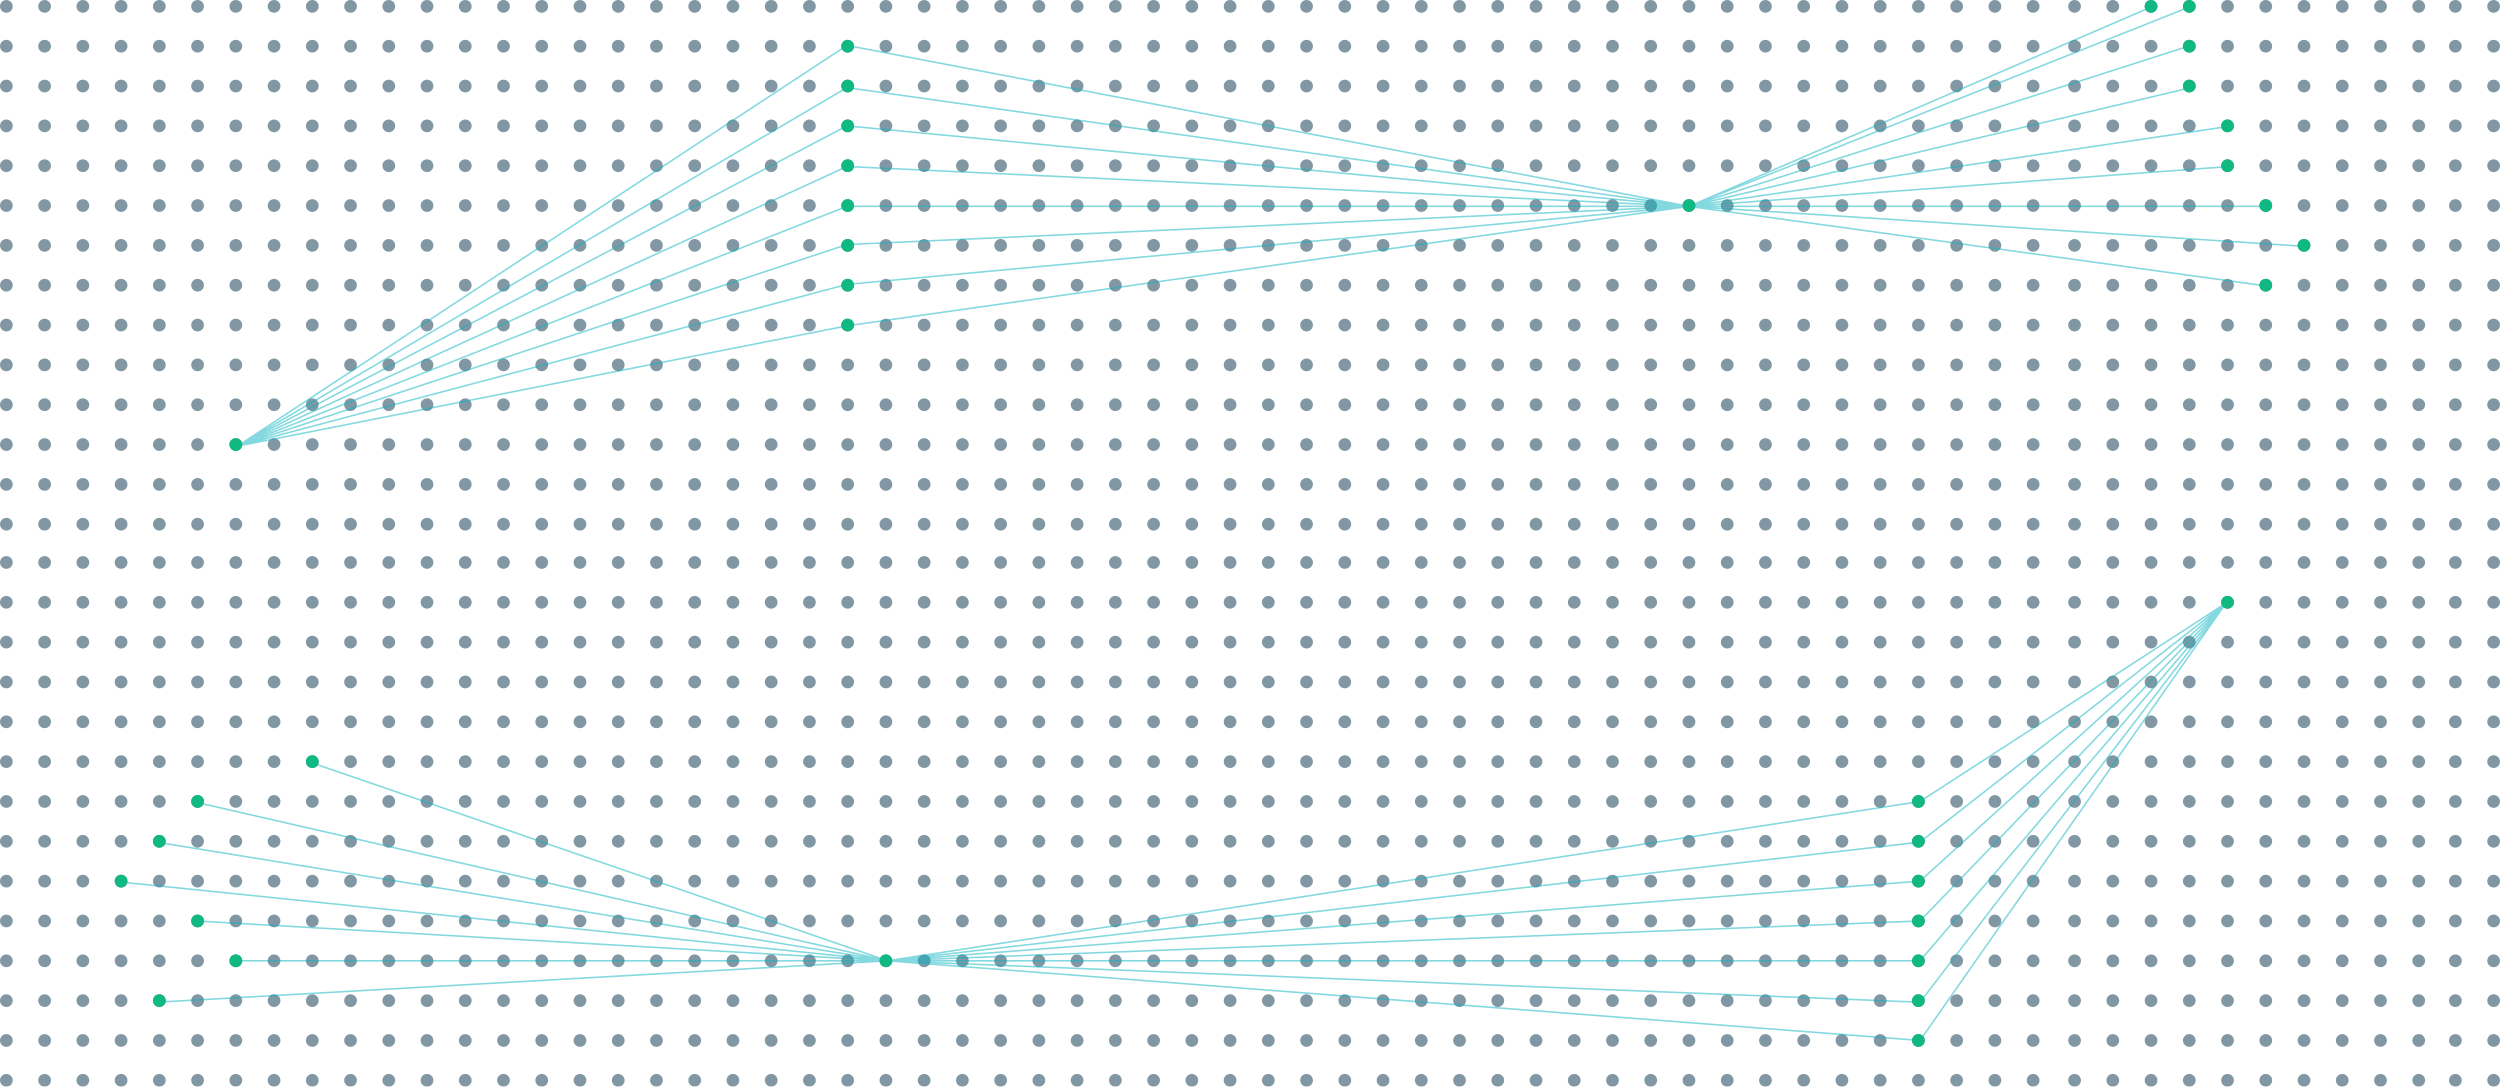 <svg width="1569" height="682" viewBox="0 0 1569 682" fill="none" xmlns="http://www.w3.org/2000/svg">
<g opacity="0.5">
<circle cx="52" cy="4" r="4" fill="#03324A"/>
<circle cx="76" cy="4" r="4" fill="#03324A"/>
<circle cx="100" cy="4" r="4" fill="#03324A"/>
<circle cx="124" cy="4" r="4" fill="#03324A"/>
<circle cx="148" cy="4" r="4" fill="#03324A"/>
<circle cx="172" cy="4" r="4" fill="#03324A"/>
<circle cx="196" cy="4" r="4" fill="#03324A"/>
<circle cx="220" cy="4" r="4" fill="#03324A"/>
<circle cx="244" cy="4" r="4" fill="#03324A"/>
<circle cx="268" cy="4" r="4" fill="#03324A"/>
<circle cx="292" cy="4" r="4" fill="#03324A"/>
<circle cx="316" cy="4" r="4" fill="#03324A"/>
<circle cx="340" cy="4" r="4" fill="#03324A"/>
<circle cx="364" cy="4" r="4" fill="#03324A"/>
<circle cx="388" cy="4" r="4" fill="#03324A"/>
<circle cx="412" cy="4" r="4" fill="#03324A"/>
<circle cx="436" cy="4" r="4" fill="#03324A"/>
<circle cx="460" cy="4" r="4" fill="#03324A"/>
<circle cx="484" cy="4" r="4" fill="#03324A"/>
<circle cx="508" cy="4" r="4" fill="#03324A"/>
<circle cx="532" cy="4" r="4" fill="#03324A"/>
<circle cx="556" cy="4" r="4" fill="#03324A"/>
<circle cx="580" cy="4" r="4" fill="#03324A"/>
<circle cx="604" cy="4" r="4" fill="#03324A"/>
<circle cx="628" cy="4" r="4" fill="#03324A"/>
<circle cx="652" cy="4" r="4" fill="#03324A"/>
<circle cx="676" cy="4" r="4" fill="#03324A"/>
<circle cx="700" cy="4" r="4" fill="#03324A"/>
<circle cx="724" cy="4" r="4" fill="#03324A"/>
<circle cx="748" cy="4" r="4" fill="#03324A"/>
<circle cx="772" cy="4" r="4" fill="#03324A"/>
<circle cx="796" cy="4" r="4" fill="#03324A"/>
<circle cx="820" cy="4" r="4" fill="#03324A"/>
<circle cx="844" cy="4" r="4" fill="#03324A"/>
<circle cx="868" cy="4" r="4" fill="#03324A"/>
<circle cx="892" cy="4" r="4" fill="#03324A"/>
<circle cx="916" cy="4" r="4" fill="#03324A"/>
<circle cx="940" cy="4" r="4" fill="#03324A"/>
<circle cx="964" cy="4" r="4" fill="#03324A"/>
<circle cx="988" cy="4" r="4" fill="#03324A"/>
<circle cx="1012" cy="4" r="4" fill="#03324A"/>
<circle cx="1036" cy="4" r="4" fill="#03324A"/>
<circle cx="1060" cy="4" r="4" fill="#03324A"/>
<circle cx="1302" cy="4" r="4" fill="#03324A"/>
<circle cx="1084" cy="4" r="4" fill="#03324A"/>
<circle cx="1326" cy="4" r="4" fill="#03324A"/>
<circle cx="1108" cy="4" r="4" fill="#03324A"/>
<circle cx="1350" cy="4" r="4" fill="#03324A"/>
<circle cx="1132" cy="4" r="4" fill="#03324A"/>
<circle cx="1374" cy="4" r="4" fill="#03324A"/>
<circle cx="1156" cy="4" r="4" fill="#03324A"/>
<circle cx="1398" cy="4" r="4" fill="#03324A"/>
<circle cx="1180" cy="4" r="4" fill="#03324A"/>
<circle cx="1422" cy="4" r="4" fill="#03324A"/>
<circle cx="1204" cy="4" r="4" fill="#03324A"/>
<circle cx="1446" cy="4" r="4" fill="#03324A"/>
<circle cx="1228" cy="4" r="4" fill="#03324A"/>
<circle cx="1470" cy="4" r="4" fill="#03324A"/>
<circle cx="1252" cy="4" r="4" fill="#03324A"/>
<circle cx="1494" cy="4" r="4" fill="#03324A"/>
<circle cx="1276" cy="4" r="4" fill="#03324A"/>
<circle cx="1518" cy="4" r="4" fill="#03324A"/>
<circle cx="52" cy="29" r="4" fill="#03324A"/>
<circle cx="76" cy="29" r="4" fill="#03324A"/>
<circle cx="100" cy="29" r="4" fill="#03324A"/>
<circle cx="124" cy="29" r="4" fill="#03324A"/>
<circle cx="148" cy="29" r="4" fill="#03324A"/>
<circle cx="172" cy="29" r="4" fill="#03324A"/>
<circle cx="196" cy="29" r="4" fill="#03324A"/>
<circle cx="220" cy="29" r="4" fill="#03324A"/>
<circle cx="244" cy="29" r="4" fill="#03324A"/>
<circle cx="268" cy="29" r="4" fill="#03324A"/>
<circle cx="292" cy="29" r="4" fill="#03324A"/>
<circle cx="316" cy="29" r="4" fill="#03324A"/>
<circle cx="340" cy="29" r="4" fill="#03324A"/>
<circle cx="364" cy="29" r="4" fill="#03324A"/>
<circle cx="388" cy="29" r="4" fill="#03324A"/>
<circle cx="412" cy="29" r="4" fill="#03324A"/>
<circle cx="436" cy="29" r="4" fill="#03324A"/>
<circle cx="460" cy="29" r="4" fill="#03324A"/>
<circle cx="484" cy="29" r="4" fill="#03324A"/>
<circle cx="508" cy="29" r="4" fill="#03324A"/>
<circle cx="532" cy="29" r="4" fill="#03324A"/>
<circle cx="556" cy="29" r="4" fill="#03324A"/>
<circle cx="580" cy="29" r="4" fill="#03324A"/>
<circle cx="604" cy="29" r="4" fill="#03324A"/>
<circle cx="628" cy="29" r="4" fill="#03324A"/>
<circle cx="652" cy="29" r="4" fill="#03324A"/>
<circle cx="676" cy="29" r="4" fill="#03324A"/>
<circle cx="700" cy="29" r="4" fill="#03324A"/>
<circle cx="724" cy="29" r="4" fill="#03324A"/>
<circle cx="748" cy="29" r="4" fill="#03324A"/>
<circle cx="772" cy="29" r="4" fill="#03324A"/>
<circle cx="796" cy="29" r="4" fill="#03324A"/>
<circle cx="820" cy="29" r="4" fill="#03324A"/>
<circle cx="844" cy="29" r="4" fill="#03324A"/>
<circle cx="868" cy="29" r="4" fill="#03324A"/>
<circle cx="892" cy="29" r="4" fill="#03324A"/>
<circle cx="916" cy="29" r="4" fill="#03324A"/>
<circle cx="940" cy="29" r="4" fill="#03324A"/>
<circle cx="964" cy="29" r="4" fill="#03324A"/>
<circle cx="988" cy="29" r="4" fill="#03324A"/>
<circle cx="1012" cy="29" r="4" fill="#03324A"/>
<circle cx="1036" cy="29" r="4" fill="#03324A"/>
<circle cx="1060" cy="29" r="4" fill="#03324A"/>
<circle cx="1302" cy="29" r="4" fill="#03324A"/>
<circle cx="1084" cy="29" r="4" fill="#03324A"/>
<circle cx="1326" cy="29" r="4" fill="#03324A"/>
<circle cx="1108" cy="29" r="4" fill="#03324A"/>
<circle cx="1350" cy="29" r="4" fill="#03324A"/>
<circle cx="1132" cy="29" r="4" fill="#03324A"/>
<circle cx="1374" cy="29" r="4" fill="#03324A"/>
<circle cx="1156" cy="29" r="4" fill="#03324A"/>
<circle cx="1398" cy="29" r="4" fill="#03324A"/>
<circle cx="1180" cy="29" r="4" fill="#03324A"/>
<circle cx="1422" cy="29" r="4" fill="#03324A"/>
<circle cx="1204" cy="29" r="4" fill="#03324A"/>
<circle cx="1446" cy="29" r="4" fill="#03324A"/>
<circle cx="1228" cy="29" r="4" fill="#03324A"/>
<circle cx="1470" cy="29" r="4" fill="#03324A"/>
<circle cx="1252" cy="29" r="4" fill="#03324A"/>
<circle cx="1494" cy="29" r="4" fill="#03324A"/>
<circle cx="1276" cy="29" r="4" fill="#03324A"/>
<circle cx="1518" cy="29" r="4" fill="#03324A"/>
<circle cx="52" cy="54" r="4" fill="#03324A"/>
<circle cx="76" cy="54" r="4" fill="#03324A"/>
<circle cx="100" cy="54" r="4" fill="#03324A"/>
<circle cx="124" cy="54" r="4" fill="#03324A"/>
<circle cx="148" cy="54" r="4" fill="#03324A"/>
<circle cx="172" cy="54" r="4" fill="#03324A"/>
<circle cx="196" cy="54" r="4" fill="#03324A"/>
<circle cx="220" cy="54" r="4" fill="#03324A"/>
<circle cx="244" cy="54" r="4" fill="#03324A"/>
<circle cx="268" cy="54" r="4" fill="#03324A"/>
<circle cx="292" cy="54" r="4" fill="#03324A"/>
<circle cx="316" cy="54" r="4" fill="#03324A"/>
<circle cx="340" cy="54" r="4" fill="#03324A"/>
<circle cx="364" cy="54" r="4" fill="#03324A"/>
<circle cx="388" cy="54" r="4" fill="#03324A"/>
<circle cx="412" cy="54" r="4" fill="#03324A"/>
<circle cx="436" cy="54" r="4" fill="#03324A"/>
<circle cx="460" cy="54" r="4" fill="#03324A"/>
<circle cx="484" cy="54" r="4" fill="#03324A"/>
<circle cx="508" cy="54" r="4" fill="#03324A"/>
<circle cx="532" cy="54" r="4" fill="#03324A"/>
<circle cx="556" cy="54" r="4" fill="#03324A"/>
<circle cx="580" cy="54" r="4" fill="#03324A"/>
<circle cx="604" cy="54" r="4" fill="#03324A"/>
<circle cx="628" cy="54" r="4" fill="#03324A"/>
<circle cx="652" cy="54" r="4" fill="#03324A"/>
<circle cx="676" cy="54" r="4" fill="#03324A"/>
<circle cx="700" cy="54" r="4" fill="#03324A"/>
<circle cx="724" cy="54" r="4" fill="#03324A"/>
<circle cx="748" cy="54" r="4" fill="#03324A"/>
<circle cx="772" cy="54" r="4" fill="#03324A"/>
<circle cx="796" cy="54" r="4" fill="#03324A"/>
<circle cx="820" cy="54" r="4" fill="#03324A"/>
<circle cx="844" cy="54" r="4" fill="#03324A"/>
<circle cx="868" cy="54" r="4" fill="#03324A"/>
<circle cx="892" cy="54" r="4" fill="#03324A"/>
<circle cx="916" cy="54" r="4" fill="#03324A"/>
<circle cx="940" cy="54" r="4" fill="#03324A"/>
<circle cx="964" cy="54" r="4" fill="#03324A"/>
<circle cx="988" cy="54" r="4" fill="#03324A"/>
<circle cx="1012" cy="54" r="4" fill="#03324A"/>
<circle cx="1036" cy="54" r="4" fill="#03324A"/>
<circle cx="1060" cy="54" r="4" fill="#03324A"/>
<circle cx="1302" cy="54" r="4" fill="#03324A"/>
<circle cx="1084" cy="54" r="4" fill="#03324A"/>
<circle cx="1326" cy="54" r="4" fill="#03324A"/>
<circle cx="1108" cy="54" r="4" fill="#03324A"/>
<circle cx="1350" cy="54" r="4" fill="#03324A"/>
<circle cx="1132" cy="54" r="4" fill="#03324A"/>
<circle cx="1374" cy="54" r="4" fill="#03324A"/>
<circle cx="1156" cy="54" r="4" fill="#03324A"/>
<circle cx="1398" cy="54" r="4" fill="#03324A"/>
<circle cx="1180" cy="54" r="4" fill="#03324A"/>
<circle cx="1422" cy="54" r="4" fill="#03324A"/>
<circle cx="1204" cy="54" r="4" fill="#03324A"/>
<circle cx="1446" cy="54" r="4" fill="#03324A"/>
<circle cx="1228" cy="54" r="4" fill="#03324A"/>
<circle cx="1470" cy="54" r="4" fill="#03324A"/>
<circle cx="1252" cy="54" r="4" fill="#03324A"/>
<circle cx="1494" cy="54" r="4" fill="#03324A"/>
<circle cx="1276" cy="54" r="4" fill="#03324A"/>
<circle cx="1518" cy="54" r="4" fill="#03324A"/>
<circle cx="52" cy="79" r="4" fill="#03324A"/>
<circle cx="76" cy="79" r="4" fill="#03324A"/>
<circle cx="100" cy="79" r="4" fill="#03324A"/>
<circle cx="124" cy="79" r="4" fill="#03324A"/>
<circle cx="148" cy="79" r="4" fill="#03324A"/>
<circle cx="172" cy="79" r="4" fill="#03324A"/>
<circle cx="196" cy="79" r="4" fill="#03324A"/>
<circle cx="220" cy="79" r="4" fill="#03324A"/>
<circle cx="244" cy="79" r="4" fill="#03324A"/>
<circle cx="268" cy="79" r="4" fill="#03324A"/>
<circle cx="292" cy="79" r="4" fill="#03324A"/>
<circle cx="316" cy="79" r="4" fill="#03324A"/>
<circle cx="340" cy="79" r="4" fill="#03324A"/>
<circle cx="364" cy="79" r="4" fill="#03324A"/>
<circle cx="388" cy="79" r="4" fill="#03324A"/>
<circle cx="412" cy="79" r="4" fill="#03324A"/>
<circle cx="436" cy="79" r="4" fill="#03324A"/>
<circle cx="460" cy="79" r="4" fill="#03324A"/>
<circle cx="484" cy="79" r="4" fill="#03324A"/>
<circle cx="508" cy="79" r="4" fill="#03324A"/>
<circle cx="532" cy="79" r="4" fill="#03324A"/>
<circle cx="556" cy="79" r="4" fill="#03324A"/>
<circle cx="580" cy="79" r="4" fill="#03324A"/>
<circle cx="604" cy="79" r="4" fill="#03324A"/>
<circle cx="628" cy="79" r="4" fill="#03324A"/>
<circle cx="652" cy="79" r="4" fill="#03324A"/>
<circle cx="676" cy="79" r="4" fill="#03324A"/>
<circle cx="700" cy="79" r="4" fill="#03324A"/>
<circle cx="724" cy="79" r="4" fill="#03324A"/>
<circle cx="748" cy="79" r="4" fill="#03324A"/>
<circle cx="772" cy="79" r="4" fill="#03324A"/>
<circle cx="796" cy="79" r="4" fill="#03324A"/>
<circle cx="820" cy="79" r="4" fill="#03324A"/>
<circle cx="844" cy="79" r="4" fill="#03324A"/>
<circle cx="868" cy="79" r="4" fill="#03324A"/>
<circle cx="892" cy="79" r="4" fill="#03324A"/>
<circle cx="916" cy="79" r="4" fill="#03324A"/>
<circle cx="940" cy="79" r="4" fill="#03324A"/>
<circle cx="964" cy="79" r="4" fill="#03324A"/>
<circle cx="988" cy="79" r="4" fill="#03324A"/>
<circle cx="1012" cy="79" r="4" fill="#03324A"/>
<circle cx="1036" cy="79" r="4" fill="#03324A"/>
<circle cx="1060" cy="79" r="4" fill="#03324A"/>
<circle cx="1302" cy="79" r="4" fill="#03324A"/>
<circle cx="1084" cy="79" r="4" fill="#03324A"/>
<circle cx="1326" cy="79" r="4" fill="#03324A"/>
<circle cx="1108" cy="79" r="4" fill="#03324A"/>
<circle cx="1350" cy="79" r="4" fill="#03324A"/>
<circle cx="1132" cy="79" r="4" fill="#03324A"/>
<circle cx="1374" cy="79" r="4" fill="#03324A"/>
<circle cx="1156" cy="79" r="4" fill="#03324A"/>
<circle cx="1398" cy="79" r="4" fill="#03324A"/>
<circle cx="1180" cy="79" r="4" fill="#03324A"/>
<circle cx="1422" cy="79" r="4" fill="#03324A"/>
<circle cx="1204" cy="79" r="4" fill="#03324A"/>
<circle cx="1446" cy="79" r="4" fill="#03324A"/>
<circle cx="1228" cy="79" r="4" fill="#03324A"/>
<circle cx="1470" cy="79" r="4" fill="#03324A"/>
<circle cx="1252" cy="79" r="4" fill="#03324A"/>
<circle cx="1494" cy="79" r="4" fill="#03324A"/>
<circle cx="1276" cy="79" r="4" fill="#03324A"/>
<circle cx="1518" cy="79" r="4" fill="#03324A"/>
<circle cx="52" cy="104" r="4" fill="#03324A"/>
<circle cx="76" cy="104" r="4" fill="#03324A"/>
<circle cx="100" cy="104" r="4" fill="#03324A"/>
<circle cx="124" cy="104" r="4" fill="#03324A"/>
<circle cx="148" cy="104" r="4" fill="#03324A"/>
<circle cx="172" cy="104" r="4" fill="#03324A"/>
<circle cx="196" cy="104" r="4" fill="#03324A"/>
<circle cx="220" cy="104" r="4" fill="#03324A"/>
<circle cx="244" cy="104" r="4" fill="#03324A"/>
<circle cx="268" cy="104" r="4" fill="#03324A"/>
<circle cx="292" cy="104" r="4" fill="#03324A"/>
<circle cx="316" cy="104" r="4" fill="#03324A"/>
<circle cx="340" cy="104" r="4" fill="#03324A"/>
<circle cx="364" cy="104" r="4" fill="#03324A"/>
<circle cx="388" cy="104" r="4" fill="#03324A"/>
<circle cx="412" cy="104" r="4" fill="#03324A"/>
<circle cx="436" cy="104" r="4" fill="#03324A"/>
<circle cx="460" cy="104" r="4" fill="#03324A"/>
<circle cx="484" cy="104" r="4" fill="#03324A"/>
<circle cx="508" cy="104" r="4" fill="#03324A"/>
<circle cx="532" cy="104" r="4" fill="#03324A"/>
<circle cx="556" cy="104" r="4" fill="#03324A"/>
<circle cx="580" cy="104" r="4" fill="#03324A"/>
<circle cx="604" cy="104" r="4" fill="#03324A"/>
<circle cx="628" cy="104" r="4" fill="#03324A"/>
<circle cx="652" cy="104" r="4" fill="#03324A"/>
<circle cx="676" cy="104" r="4" fill="#03324A"/>
<circle cx="700" cy="104" r="4" fill="#03324A"/>
<circle cx="724" cy="104" r="4" fill="#03324A"/>
<circle cx="748" cy="104" r="4" fill="#03324A"/>
<circle cx="772" cy="104" r="4" fill="#03324A"/>
<circle cx="796" cy="104" r="4" fill="#03324A"/>
<circle cx="820" cy="104" r="4" fill="#03324A"/>
<circle cx="844" cy="104" r="4" fill="#03324A"/>
<circle cx="868" cy="104" r="4" fill="#03324A"/>
<circle cx="892" cy="104" r="4" fill="#03324A"/>
<circle cx="916" cy="104" r="4" fill="#03324A"/>
<circle cx="940" cy="104" r="4" fill="#03324A"/>
<circle cx="964" cy="104" r="4" fill="#03324A"/>
<circle cx="988" cy="104" r="4" fill="#03324A"/>
<circle cx="1012" cy="104" r="4" fill="#03324A"/>
<circle cx="1036" cy="104" r="4" fill="#03324A"/>
<circle cx="1060" cy="104" r="4" fill="#03324A"/>
<circle cx="1302" cy="104" r="4" fill="#03324A"/>
<circle cx="1084" cy="104" r="4" fill="#03324A"/>
<circle cx="1326" cy="104" r="4" fill="#03324A"/>
<circle cx="1108" cy="104" r="4" fill="#03324A"/>
<circle cx="1350" cy="104" r="4" fill="#03324A"/>
<circle cx="1132" cy="104" r="4" fill="#03324A"/>
<circle cx="1374" cy="104" r="4" fill="#03324A"/>
<circle cx="1156" cy="104" r="4" fill="#03324A"/>
<circle cx="1398" cy="104" r="4" fill="#03324A"/>
<circle cx="1180" cy="104" r="4" fill="#03324A"/>
<circle cx="1422" cy="104" r="4" fill="#03324A"/>
<circle cx="1204" cy="104" r="4" fill="#03324A"/>
<circle cx="1446" cy="104" r="4" fill="#03324A"/>
<circle cx="1228" cy="104" r="4" fill="#03324A"/>
<circle cx="1470" cy="104" r="4" fill="#03324A"/>
<circle cx="1252" cy="104" r="4" fill="#03324A"/>
<circle cx="1494" cy="104" r="4" fill="#03324A"/>
<circle cx="1276" cy="104" r="4" fill="#03324A"/>
<circle cx="1518" cy="104" r="4" fill="#03324A"/>
<circle cx="52" cy="129" r="4" fill="#03324A"/>
<circle cx="76" cy="129" r="4" fill="#03324A"/>
<circle cx="100" cy="129" r="4" fill="#03324A"/>
<circle cx="124" cy="129" r="4" fill="#03324A"/>
<circle cx="148" cy="129" r="4" fill="#03324A"/>
<circle cx="172" cy="129" r="4" fill="#03324A"/>
<circle cx="196" cy="129" r="4" fill="#03324A"/>
<circle cx="220" cy="129" r="4" fill="#03324A"/>
<circle cx="244" cy="129" r="4" fill="#03324A"/>
<circle cx="268" cy="129" r="4" fill="#03324A"/>
<circle cx="292" cy="129" r="4" fill="#03324A"/>
<circle cx="316" cy="129" r="4" fill="#03324A"/>
<circle cx="340" cy="129" r="4" fill="#03324A"/>
<circle cx="364" cy="129" r="4" fill="#03324A"/>
<circle cx="388" cy="129" r="4" fill="#03324A"/>
<circle cx="412" cy="129" r="4" fill="#03324A"/>
<circle cx="436" cy="129" r="4" fill="#03324A"/>
<circle cx="460" cy="129" r="4" fill="#03324A"/>
<circle cx="484" cy="129" r="4" fill="#03324A"/>
<circle cx="508" cy="129" r="4" fill="#03324A"/>
<circle cx="532" cy="129" r="4" fill="#03324A"/>
<circle cx="556" cy="129" r="4" fill="#03324A"/>
<circle cx="580" cy="129" r="4" fill="#03324A"/>
<circle cx="604" cy="129" r="4" fill="#03324A"/>
<circle cx="628" cy="129" r="4" fill="#03324A"/>
<circle cx="652" cy="129" r="4" fill="#03324A"/>
<circle cx="676" cy="129" r="4" fill="#03324A"/>
<circle cx="700" cy="129" r="4" fill="#03324A"/>
<circle cx="724" cy="129" r="4" fill="#03324A"/>
<circle cx="748" cy="129" r="4" fill="#03324A"/>
<circle cx="772" cy="129" r="4" fill="#03324A"/>
<circle cx="796" cy="129" r="4" fill="#03324A"/>
<circle cx="820" cy="129" r="4" fill="#03324A"/>
<circle cx="844" cy="129" r="4" fill="#03324A"/>
<circle cx="868" cy="129" r="4" fill="#03324A"/>
<circle cx="892" cy="129" r="4" fill="#03324A"/>
<circle cx="916" cy="129" r="4" fill="#03324A"/>
<circle cx="940" cy="129" r="4" fill="#03324A"/>
<circle cx="964" cy="129" r="4" fill="#03324A"/>
<circle cx="988" cy="129" r="4" fill="#03324A"/>
<circle cx="1012" cy="129" r="4" fill="#03324A"/>
<circle cx="1036" cy="129" r="4" fill="#03324A"/>
<circle cx="1060" cy="129" r="4" fill="#03324A"/>
<circle cx="1302" cy="129" r="4" fill="#03324A"/>
<circle cx="1084" cy="129" r="4" fill="#03324A"/>
<circle cx="1326" cy="129" r="4" fill="#03324A"/>
<circle cx="1108" cy="129" r="4" fill="#03324A"/>
<circle cx="1350" cy="129" r="4" fill="#03324A"/>
<circle cx="1132" cy="129" r="4" fill="#03324A"/>
<circle cx="1374" cy="129" r="4" fill="#03324A"/>
<circle cx="1156" cy="129" r="4" fill="#03324A"/>
<circle cx="1398" cy="129" r="4" fill="#03324A"/>
<circle cx="1180" cy="129" r="4" fill="#03324A"/>
<circle cx="1422" cy="129" r="4" fill="#03324A"/>
<circle cx="1204" cy="129" r="4" fill="#03324A"/>
<circle cx="1446" cy="129" r="4" fill="#03324A"/>
<circle cx="1228" cy="129" r="4" fill="#03324A"/>
<circle cx="1470" cy="129" r="4" fill="#03324A"/>
<circle cx="1252" cy="129" r="4" fill="#03324A"/>
<circle cx="1494" cy="129" r="4" fill="#03324A"/>
<circle cx="1276" cy="129" r="4" fill="#03324A"/>
<circle cx="1518" cy="129" r="4" fill="#03324A"/>
<circle cx="52" cy="154" r="4" fill="#03324A"/>
<circle cx="76" cy="154" r="4" fill="#03324A"/>
<circle cx="100" cy="154" r="4" fill="#03324A"/>
<circle cx="124" cy="154" r="4" fill="#03324A"/>
<circle cx="148" cy="154" r="4" fill="#03324A"/>
<circle cx="172" cy="154" r="4" fill="#03324A"/>
<circle cx="196" cy="154" r="4" fill="#03324A"/>
<circle cx="220" cy="154" r="4" fill="#03324A"/>
<circle cx="244" cy="154" r="4" fill="#03324A"/>
<circle cx="268" cy="154" r="4" fill="#03324A"/>
<circle cx="292" cy="154" r="4" fill="#03324A"/>
<circle cx="316" cy="154" r="4" fill="#03324A"/>
<circle cx="340" cy="154" r="4" fill="#03324A"/>
<circle cx="364" cy="154" r="4" fill="#03324A"/>
<circle cx="388" cy="154" r="4" fill="#03324A"/>
<circle cx="412" cy="154" r="4" fill="#03324A"/>
<circle cx="436" cy="154" r="4" fill="#03324A"/>
<circle cx="460" cy="154" r="4" fill="#03324A"/>
<circle cx="484" cy="154" r="4" fill="#03324A"/>
<circle cx="508" cy="154" r="4" fill="#03324A"/>
<circle cx="532" cy="154" r="4" fill="#03324A"/>
<circle cx="556" cy="154" r="4" fill="#03324A"/>
<circle cx="580" cy="154" r="4" fill="#03324A"/>
<circle cx="604" cy="154" r="4" fill="#03324A"/>
<circle cx="628" cy="154" r="4" fill="#03324A"/>
<circle cx="652" cy="154" r="4" fill="#03324A"/>
<circle cx="676" cy="154" r="4" fill="#03324A"/>
<circle cx="700" cy="154" r="4" fill="#03324A"/>
<circle cx="724" cy="154" r="4" fill="#03324A"/>
<circle cx="748" cy="154" r="4" fill="#03324A"/>
<circle cx="772" cy="154" r="4" fill="#03324A"/>
<circle cx="796" cy="154" r="4" fill="#03324A"/>
<circle cx="820" cy="154" r="4" fill="#03324A"/>
<circle cx="844" cy="154" r="4" fill="#03324A"/>
<circle cx="868" cy="154" r="4" fill="#03324A"/>
<circle cx="892" cy="154" r="4" fill="#03324A"/>
<circle cx="916" cy="154" r="4" fill="#03324A"/>
<circle cx="940" cy="154" r="4" fill="#03324A"/>
<circle cx="964" cy="154" r="4" fill="#03324A"/>
<circle cx="988" cy="154" r="4" fill="#03324A"/>
<circle cx="1012" cy="154" r="4" fill="#03324A"/>
<circle cx="1036" cy="154" r="4" fill="#03324A"/>
<circle cx="1060" cy="154" r="4" fill="#03324A"/>
<circle cx="1302" cy="154" r="4" fill="#03324A"/>
<circle cx="1084" cy="154" r="4" fill="#03324A"/>
<circle cx="1326" cy="154" r="4" fill="#03324A"/>
<circle cx="1108" cy="154" r="4" fill="#03324A"/>
<circle cx="1350" cy="154" r="4" fill="#03324A"/>
<circle cx="1132" cy="154" r="4" fill="#03324A"/>
<circle cx="1374" cy="154" r="4" fill="#03324A"/>
<circle cx="1156" cy="154" r="4" fill="#03324A"/>
<circle cx="1398" cy="154" r="4" fill="#03324A"/>
<circle cx="1180" cy="154" r="4" fill="#03324A"/>
<circle cx="1422" cy="154" r="4" fill="#03324A"/>
<circle cx="1204" cy="154" r="4" fill="#03324A"/>
<circle cx="1446" cy="154" r="4" fill="#03324A"/>
<circle cx="1228" cy="154" r="4" fill="#03324A"/>
<circle cx="1470" cy="154" r="4" fill="#03324A"/>
<circle cx="1252" cy="154" r="4" fill="#03324A"/>
<circle cx="1494" cy="154" r="4" fill="#03324A"/>
<circle cx="1276" cy="154" r="4" fill="#03324A"/>
<circle cx="1518" cy="154" r="4" fill="#03324A"/>
<circle cx="52" cy="179" r="4" fill="#03324A"/>
<circle cx="76" cy="179" r="4" fill="#03324A"/>
<circle cx="100" cy="179" r="4" fill="#03324A"/>
<circle cx="124" cy="179" r="4" fill="#03324A"/>
<circle cx="148" cy="179" r="4" fill="#03324A"/>
<circle cx="172" cy="179" r="4" fill="#03324A"/>
<circle cx="196" cy="179" r="4" fill="#03324A"/>
<circle cx="220" cy="179" r="4" fill="#03324A"/>
<circle cx="244" cy="179" r="4" fill="#03324A"/>
<circle cx="268" cy="179" r="4" fill="#03324A"/>
<circle cx="292" cy="179" r="4" fill="#03324A"/>
<circle cx="316" cy="179" r="4" fill="#03324A"/>
<circle cx="340" cy="179" r="4" fill="#03324A"/>
<circle cx="364" cy="179" r="4" fill="#03324A"/>
<circle cx="388" cy="179" r="4" fill="#03324A"/>
<circle cx="412" cy="179" r="4" fill="#03324A"/>
<circle cx="436" cy="179" r="4" fill="#03324A"/>
<circle cx="460" cy="179" r="4" fill="#03324A"/>
<circle cx="484" cy="179" r="4" fill="#03324A"/>
<circle cx="508" cy="179" r="4" fill="#03324A"/>
<circle cx="532" cy="179" r="4" fill="#03324A"/>
<circle cx="556" cy="179" r="4" fill="#03324A"/>
<circle cx="580" cy="179" r="4" fill="#03324A"/>
<circle cx="604" cy="179" r="4" fill="#03324A"/>
<circle cx="628" cy="179" r="4" fill="#03324A"/>
<circle cx="652" cy="179" r="4" fill="#03324A"/>
<circle cx="676" cy="179" r="4" fill="#03324A"/>
<circle cx="700" cy="179" r="4" fill="#03324A"/>
<circle cx="724" cy="179" r="4" fill="#03324A"/>
<circle cx="748" cy="179" r="4" fill="#03324A"/>
<circle cx="772" cy="179" r="4" fill="#03324A"/>
<circle cx="796" cy="179" r="4" fill="#03324A"/>
<circle cx="820" cy="179" r="4" fill="#03324A"/>
<circle cx="844" cy="179" r="4" fill="#03324A"/>
<circle cx="868" cy="179" r="4" fill="#03324A"/>
<circle cx="892" cy="179" r="4" fill="#03324A"/>
<circle cx="916" cy="179" r="4" fill="#03324A"/>
<circle cx="940" cy="179" r="4" fill="#03324A"/>
<circle cx="964" cy="179" r="4" fill="#03324A"/>
<circle cx="988" cy="179" r="4" fill="#03324A"/>
<circle cx="1012" cy="179" r="4" fill="#03324A"/>
<circle cx="1036" cy="179" r="4" fill="#03324A"/>
<circle cx="1060" cy="179" r="4" fill="#03324A"/>
<circle cx="1302" cy="179" r="4" fill="#03324A"/>
<circle cx="1084" cy="179" r="4" fill="#03324A"/>
<circle cx="1326" cy="179" r="4" fill="#03324A"/>
<circle cx="1108" cy="179" r="4" fill="#03324A"/>
<circle cx="1350" cy="179" r="4" fill="#03324A"/>
<circle cx="1132" cy="179" r="4" fill="#03324A"/>
<circle cx="1374" cy="179" r="4" fill="#03324A"/>
<circle cx="1156" cy="179" r="4" fill="#03324A"/>
<circle cx="1398" cy="179" r="4" fill="#03324A"/>
<circle cx="1180" cy="179" r="4" fill="#03324A"/>
<circle cx="1422" cy="179" r="4" fill="#03324A"/>
<circle cx="1204" cy="179" r="4" fill="#03324A"/>
<circle cx="1446" cy="179" r="4" fill="#03324A"/>
<circle cx="1228" cy="179" r="4" fill="#03324A"/>
<circle cx="1470" cy="179" r="4" fill="#03324A"/>
<circle cx="1252" cy="179" r="4" fill="#03324A"/>
<circle cx="1494" cy="179" r="4" fill="#03324A"/>
<circle cx="1276" cy="179" r="4" fill="#03324A"/>
<circle cx="1518" cy="179" r="4" fill="#03324A"/>
<circle cx="52" cy="204" r="4" fill="#03324A"/>
<circle cx="76" cy="204" r="4" fill="#03324A"/>
<circle cx="100" cy="204" r="4" fill="#03324A"/>
<circle cx="124" cy="204" r="4" fill="#03324A"/>
<circle cx="148" cy="204" r="4" fill="#03324A"/>
<circle cx="172" cy="204" r="4" fill="#03324A"/>
<circle cx="196" cy="204" r="4" fill="#03324A"/>
<circle cx="220" cy="204" r="4" fill="#03324A"/>
<circle cx="244" cy="204" r="4" fill="#03324A"/>
<circle cx="268" cy="204" r="4" fill="#03324A"/>
<circle cx="292" cy="204" r="4" fill="#03324A"/>
<circle cx="316" cy="204" r="4" fill="#03324A"/>
<circle cx="340" cy="204" r="4" fill="#03324A"/>
<circle cx="364" cy="204" r="4" fill="#03324A"/>
<circle cx="388" cy="204" r="4" fill="#03324A"/>
<circle cx="412" cy="204" r="4" fill="#03324A"/>
<circle cx="436" cy="204" r="4" fill="#03324A"/>
<circle cx="460" cy="204" r="4" fill="#03324A"/>
<circle cx="484" cy="204" r="4" fill="#03324A"/>
<circle cx="508" cy="204" r="4" fill="#03324A"/>
<circle cx="532" cy="204" r="4" fill="#03324A"/>
<circle cx="556" cy="204" r="4" fill="#03324A"/>
<circle cx="580" cy="204" r="4" fill="#03324A"/>
<circle cx="604" cy="204" r="4" fill="#03324A"/>
<circle cx="628" cy="204" r="4" fill="#03324A"/>
<circle cx="652" cy="204" r="4" fill="#03324A"/>
<circle cx="676" cy="204" r="4" fill="#03324A"/>
<circle cx="700" cy="204" r="4" fill="#03324A"/>
<circle cx="724" cy="204" r="4" fill="#03324A"/>
<circle cx="748" cy="204" r="4" fill="#03324A"/>
<circle cx="772" cy="204" r="4" fill="#03324A"/>
<circle cx="796" cy="204" r="4" fill="#03324A"/>
<circle cx="820" cy="204" r="4" fill="#03324A"/>
<circle cx="844" cy="204" r="4" fill="#03324A"/>
<circle cx="868" cy="204" r="4" fill="#03324A"/>
<circle cx="892" cy="204" r="4" fill="#03324A"/>
<circle cx="916" cy="204" r="4" fill="#03324A"/>
<circle cx="940" cy="204" r="4" fill="#03324A"/>
<circle cx="964" cy="204" r="4" fill="#03324A"/>
<circle cx="988" cy="204" r="4" fill="#03324A"/>
<circle cx="1012" cy="204" r="4" fill="#03324A"/>
<circle cx="1036" cy="204" r="4" fill="#03324A"/>
<circle cx="1060" cy="204" r="4" fill="#03324A"/>
<circle cx="1302" cy="204" r="4" fill="#03324A"/>
<circle cx="1084" cy="204" r="4" fill="#03324A"/>
<circle cx="1326" cy="204" r="4" fill="#03324A"/>
<circle cx="1108" cy="204" r="4" fill="#03324A"/>
<circle cx="1350" cy="204" r="4" fill="#03324A"/>
<circle cx="1132" cy="204" r="4" fill="#03324A"/>
<circle cx="1374" cy="204" r="4" fill="#03324A"/>
<circle cx="1156" cy="204" r="4" fill="#03324A"/>
<circle cx="1398" cy="204" r="4" fill="#03324A"/>
<circle cx="1180" cy="204" r="4" fill="#03324A"/>
<circle cx="1422" cy="204" r="4" fill="#03324A"/>
<circle cx="1204" cy="204" r="4" fill="#03324A"/>
<circle cx="1446" cy="204" r="4" fill="#03324A"/>
<circle cx="1228" cy="204" r="4" fill="#03324A"/>
<circle cx="1470" cy="204" r="4" fill="#03324A"/>
<circle cx="1252" cy="204" r="4" fill="#03324A"/>
<circle cx="1494" cy="204" r="4" fill="#03324A"/>
<circle cx="1276" cy="204" r="4" fill="#03324A"/>
<circle cx="1518" cy="204" r="4" fill="#03324A"/>
<circle cx="52" cy="229" r="4" fill="#03324A"/>
<circle cx="76" cy="229" r="4" fill="#03324A"/>
<circle cx="100" cy="229" r="4" fill="#03324A"/>
<circle cx="124" cy="229" r="4" fill="#03324A"/>
<circle cx="148" cy="229" r="4" fill="#03324A"/>
<circle cx="172" cy="229" r="4" fill="#03324A"/>
<circle cx="196" cy="229" r="4" fill="#03324A"/>
<circle cx="220" cy="229" r="4" fill="#03324A"/>
<circle cx="244" cy="229" r="4" fill="#03324A"/>
<circle cx="268" cy="229" r="4" fill="#03324A"/>
<circle cx="292" cy="229" r="4" fill="#03324A"/>
<circle cx="316" cy="229" r="4" fill="#03324A"/>
<circle cx="340" cy="229" r="4" fill="#03324A"/>
<circle cx="364" cy="229" r="4" fill="#03324A"/>
<circle cx="388" cy="229" r="4" fill="#03324A"/>
<circle cx="412" cy="229" r="4" fill="#03324A"/>
<circle cx="436" cy="229" r="4" fill="#03324A"/>
<circle cx="460" cy="229" r="4" fill="#03324A"/>
<circle cx="484" cy="229" r="4" fill="#03324A"/>
<circle cx="508" cy="229" r="4" fill="#03324A"/>
<circle cx="532" cy="229" r="4" fill="#03324A"/>
<circle cx="556" cy="229" r="4" fill="#03324A"/>
<circle cx="580" cy="229" r="4" fill="#03324A"/>
<circle cx="604" cy="229" r="4" fill="#03324A"/>
<circle cx="628" cy="229" r="4" fill="#03324A"/>
<circle cx="652" cy="229" r="4" fill="#03324A"/>
<circle cx="676" cy="229" r="4" fill="#03324A"/>
<circle cx="700" cy="229" r="4" fill="#03324A"/>
<circle cx="724" cy="229" r="4" fill="#03324A"/>
<circle cx="748" cy="229" r="4" fill="#03324A"/>
<circle cx="772" cy="229" r="4" fill="#03324A"/>
<circle cx="796" cy="229" r="4" fill="#03324A"/>
<circle cx="820" cy="229" r="4" fill="#03324A"/>
<circle cx="844" cy="229" r="4" fill="#03324A"/>
<circle cx="868" cy="229" r="4" fill="#03324A"/>
<circle cx="892" cy="229" r="4" fill="#03324A"/>
<circle cx="916" cy="229" r="4" fill="#03324A"/>
<circle cx="940" cy="229" r="4" fill="#03324A"/>
<circle cx="964" cy="229" r="4" fill="#03324A"/>
<circle cx="988" cy="229" r="4" fill="#03324A"/>
<circle cx="1012" cy="229" r="4" fill="#03324A"/>
<circle cx="1036" cy="229" r="4" fill="#03324A"/>
<circle cx="1060" cy="229" r="4" fill="#03324A"/>
<circle cx="1302" cy="229" r="4" fill="#03324A"/>
<circle cx="1084" cy="229" r="4" fill="#03324A"/>
<circle cx="1326" cy="229" r="4" fill="#03324A"/>
<circle cx="1108" cy="229" r="4" fill="#03324A"/>
<circle cx="1350" cy="229" r="4" fill="#03324A"/>
<circle cx="1132" cy="229" r="4" fill="#03324A"/>
<circle cx="1374" cy="229" r="4" fill="#03324A"/>
<circle cx="1156" cy="229" r="4" fill="#03324A"/>
<circle cx="1398" cy="229" r="4" fill="#03324A"/>
<circle cx="1180" cy="229" r="4" fill="#03324A"/>
<circle cx="1422" cy="229" r="4" fill="#03324A"/>
<circle cx="1204" cy="229" r="4" fill="#03324A"/>
<circle cx="1446" cy="229" r="4" fill="#03324A"/>
<circle cx="1228" cy="229" r="4" fill="#03324A"/>
<circle cx="1470" cy="229" r="4" fill="#03324A"/>
<circle cx="1252" cy="229" r="4" fill="#03324A"/>
<circle cx="1494" cy="229" r="4" fill="#03324A"/>
<circle cx="1276" cy="229" r="4" fill="#03324A"/>
<circle cx="1518" cy="229" r="4" fill="#03324A"/>
<circle cx="52" cy="254" r="4" fill="#03324A"/>
<circle cx="76" cy="254" r="4" fill="#03324A"/>
<circle cx="100" cy="254" r="4" fill="#03324A"/>
<circle cx="124" cy="254" r="4" fill="#03324A"/>
<circle cx="148" cy="254" r="4" fill="#03324A"/>
<circle cx="172" cy="254" r="4" fill="#03324A"/>
<circle cx="196" cy="254" r="4" fill="#03324A"/>
<circle cx="220" cy="254" r="4" fill="#03324A"/>
<circle cx="244" cy="254" r="4" fill="#03324A"/>
<circle cx="268" cy="254" r="4" fill="#03324A"/>
<circle cx="292" cy="254" r="4" fill="#03324A"/>
<circle cx="316" cy="254" r="4" fill="#03324A"/>
<circle cx="340" cy="254" r="4" fill="#03324A"/>
<circle cx="364" cy="254" r="4" fill="#03324A"/>
<circle cx="388" cy="254" r="4" fill="#03324A"/>
<circle cx="412" cy="254" r="4" fill="#03324A"/>
<circle cx="436" cy="254" r="4" fill="#03324A"/>
<circle cx="460" cy="254" r="4" fill="#03324A"/>
<circle cx="484" cy="254" r="4" fill="#03324A"/>
<circle cx="508" cy="254" r="4" fill="#03324A"/>
<circle cx="532" cy="254" r="4" fill="#03324A"/>
<circle cx="556" cy="254" r="4" fill="#03324A"/>
<circle cx="580" cy="254" r="4" fill="#03324A"/>
<circle cx="604" cy="254" r="4" fill="#03324A"/>
<circle cx="628" cy="254" r="4" fill="#03324A"/>
<circle cx="652" cy="254" r="4" fill="#03324A"/>
<circle cx="676" cy="254" r="4" fill="#03324A"/>
<circle cx="700" cy="254" r="4" fill="#03324A"/>
<circle cx="724" cy="254" r="4" fill="#03324A"/>
<circle cx="748" cy="254" r="4" fill="#03324A"/>
<circle cx="772" cy="254" r="4" fill="#03324A"/>
<circle cx="796" cy="254" r="4" fill="#03324A"/>
<circle cx="820" cy="254" r="4" fill="#03324A"/>
<circle cx="844" cy="254" r="4" fill="#03324A"/>
<circle cx="868" cy="254" r="4" fill="#03324A"/>
<circle cx="892" cy="254" r="4" fill="#03324A"/>
<circle cx="916" cy="254" r="4" fill="#03324A"/>
<circle cx="940" cy="254" r="4" fill="#03324A"/>
<circle cx="964" cy="254" r="4" fill="#03324A"/>
<circle cx="988" cy="254" r="4" fill="#03324A"/>
<circle cx="1012" cy="254" r="4" fill="#03324A"/>
<circle cx="1036" cy="254" r="4" fill="#03324A"/>
<circle cx="1060" cy="254" r="4" fill="#03324A"/>
<circle cx="1302" cy="254" r="4" fill="#03324A"/>
<circle cx="1084" cy="254" r="4" fill="#03324A"/>
<circle cx="1326" cy="254" r="4" fill="#03324A"/>
<circle cx="1108" cy="254" r="4" fill="#03324A"/>
<circle cx="1350" cy="254" r="4" fill="#03324A"/>
<circle cx="1132" cy="254" r="4" fill="#03324A"/>
<circle cx="1374" cy="254" r="4" fill="#03324A"/>
<circle cx="1156" cy="254" r="4" fill="#03324A"/>
<circle cx="1398" cy="254" r="4" fill="#03324A"/>
<circle cx="1180" cy="254" r="4" fill="#03324A"/>
<circle cx="1422" cy="254" r="4" fill="#03324A"/>
<circle cx="1204" cy="254" r="4" fill="#03324A"/>
<circle cx="1446" cy="254" r="4" fill="#03324A"/>
<circle cx="1228" cy="254" r="4" fill="#03324A"/>
<circle cx="1470" cy="254" r="4" fill="#03324A"/>
<circle cx="1252" cy="254" r="4" fill="#03324A"/>
<circle cx="1494" cy="254" r="4" fill="#03324A"/>
<circle cx="1276" cy="254" r="4" fill="#03324A"/>
<circle cx="1518" cy="254" r="4" fill="#03324A"/>
<circle cx="52" cy="279" r="4" fill="#03324A"/>
<circle cx="76" cy="279" r="4" fill="#03324A"/>
<circle cx="100" cy="279" r="4" fill="#03324A"/>
<circle cx="124" cy="279" r="4" fill="#03324A"/>
<circle cx="148" cy="279" r="4" fill="#03324A"/>
<circle cx="172" cy="279" r="4" fill="#03324A"/>
<circle cx="196" cy="279" r="4" fill="#03324A"/>
<circle cx="220" cy="279" r="4" fill="#03324A"/>
<circle cx="244" cy="279" r="4" fill="#03324A"/>
<circle cx="268" cy="279" r="4" fill="#03324A"/>
<circle cx="292" cy="279" r="4" fill="#03324A"/>
<circle cx="316" cy="279" r="4" fill="#03324A"/>
<circle cx="340" cy="279" r="4" fill="#03324A"/>
<circle cx="364" cy="279" r="4" fill="#03324A"/>
<circle cx="388" cy="279" r="4" fill="#03324A"/>
<circle cx="412" cy="279" r="4" fill="#03324A"/>
<circle cx="436" cy="279" r="4" fill="#03324A"/>
<circle cx="460" cy="279" r="4" fill="#03324A"/>
<circle cx="484" cy="279" r="4" fill="#03324A"/>
<circle cx="508" cy="279" r="4" fill="#03324A"/>
<circle cx="532" cy="279" r="4" fill="#03324A"/>
<circle cx="556" cy="279" r="4" fill="#03324A"/>
<circle cx="580" cy="279" r="4" fill="#03324A"/>
<circle cx="604" cy="279" r="4" fill="#03324A"/>
<circle cx="628" cy="279" r="4" fill="#03324A"/>
<circle cx="652" cy="279" r="4" fill="#03324A"/>
<circle cx="676" cy="279" r="4" fill="#03324A"/>
<circle cx="700" cy="279" r="4" fill="#03324A"/>
<circle cx="724" cy="279" r="4" fill="#03324A"/>
<circle cx="748" cy="279" r="4" fill="#03324A"/>
<circle cx="772" cy="279" r="4" fill="#03324A"/>
<circle cx="796" cy="279" r="4" fill="#03324A"/>
<circle cx="820" cy="279" r="4" fill="#03324A"/>
<circle cx="844" cy="279" r="4" fill="#03324A"/>
<circle cx="868" cy="279" r="4" fill="#03324A"/>
<circle cx="892" cy="279" r="4" fill="#03324A"/>
<circle cx="916" cy="279" r="4" fill="#03324A"/>
<circle cx="940" cy="279" r="4" fill="#03324A"/>
<circle cx="964" cy="279" r="4" fill="#03324A"/>
<circle cx="988" cy="279" r="4" fill="#03324A"/>
<circle cx="1012" cy="279" r="4" fill="#03324A"/>
<circle cx="1036" cy="279" r="4" fill="#03324A"/>
<circle cx="1060" cy="279" r="4" fill="#03324A"/>
<circle cx="1302" cy="279" r="4" fill="#03324A"/>
<circle cx="1084" cy="279" r="4" fill="#03324A"/>
<circle cx="1326" cy="279" r="4" fill="#03324A"/>
<circle cx="1108" cy="279" r="4" fill="#03324A"/>
<circle cx="1350" cy="279" r="4" fill="#03324A"/>
<circle cx="1132" cy="279" r="4" fill="#03324A"/>
<circle cx="1374" cy="279" r="4" fill="#03324A"/>
<circle cx="1156" cy="279" r="4" fill="#03324A"/>
<circle cx="1398" cy="279" r="4" fill="#03324A"/>
<circle cx="1180" cy="279" r="4" fill="#03324A"/>
<circle cx="1422" cy="279" r="4" fill="#03324A"/>
<circle cx="1204" cy="279" r="4" fill="#03324A"/>
<circle cx="1446" cy="279" r="4" fill="#03324A"/>
<circle cx="1228" cy="279" r="4" fill="#03324A"/>
<circle cx="1470" cy="279" r="4" fill="#03324A"/>
<circle cx="1252" cy="279" r="4" fill="#03324A"/>
<circle cx="1494" cy="279" r="4" fill="#03324A"/>
<circle cx="1276" cy="279" r="4" fill="#03324A"/>
<circle cx="1518" cy="279" r="4" fill="#03324A"/>
<circle cx="52" cy="304" r="4" fill="#03324A"/>
<circle cx="76" cy="304" r="4" fill="#03324A"/>
<circle cx="100" cy="304" r="4" fill="#03324A"/>
<circle cx="124" cy="304" r="4" fill="#03324A"/>
<circle cx="148" cy="304" r="4" fill="#03324A"/>
<circle cx="172" cy="304" r="4" fill="#03324A"/>
<circle cx="196" cy="304" r="4" fill="#03324A"/>
<circle cx="220" cy="304" r="4" fill="#03324A"/>
<circle cx="244" cy="304" r="4" fill="#03324A"/>
<circle cx="268" cy="304" r="4" fill="#03324A"/>
<circle cx="292" cy="304" r="4" fill="#03324A"/>
<circle cx="316" cy="304" r="4" fill="#03324A"/>
<circle cx="340" cy="304" r="4" fill="#03324A"/>
<circle cx="364" cy="304" r="4" fill="#03324A"/>
<circle cx="388" cy="304" r="4" fill="#03324A"/>
<circle cx="412" cy="304" r="4" fill="#03324A"/>
<circle cx="436" cy="304" r="4" fill="#03324A"/>
<circle cx="460" cy="304" r="4" fill="#03324A"/>
<circle cx="484" cy="304" r="4" fill="#03324A"/>
<circle cx="508" cy="304" r="4" fill="#03324A"/>
<circle cx="532" cy="304" r="4" fill="#03324A"/>
<circle cx="556" cy="304" r="4" fill="#03324A"/>
<circle cx="580" cy="304" r="4" fill="#03324A"/>
<circle cx="604" cy="304" r="4" fill="#03324A"/>
<circle cx="628" cy="304" r="4" fill="#03324A"/>
<circle cx="652" cy="304" r="4" fill="#03324A"/>
<circle cx="676" cy="304" r="4" fill="#03324A"/>
<circle cx="700" cy="304" r="4" fill="#03324A"/>
<circle cx="724" cy="304" r="4" fill="#03324A"/>
<circle cx="748" cy="304" r="4" fill="#03324A"/>
<circle cx="772" cy="304" r="4" fill="#03324A"/>
<circle cx="796" cy="304" r="4" fill="#03324A"/>
<circle cx="820" cy="304" r="4" fill="#03324A"/>
<circle cx="844" cy="304" r="4" fill="#03324A"/>
<circle cx="868" cy="304" r="4" fill="#03324A"/>
<circle cx="892" cy="304" r="4" fill="#03324A"/>
<circle cx="916" cy="304" r="4" fill="#03324A"/>
<circle cx="940" cy="304" r="4" fill="#03324A"/>
<circle cx="964" cy="304" r="4" fill="#03324A"/>
<circle cx="988" cy="304" r="4" fill="#03324A"/>
<circle cx="1012" cy="304" r="4" fill="#03324A"/>
<circle cx="1036" cy="304" r="4" fill="#03324A"/>
<circle cx="1060" cy="304" r="4" fill="#03324A"/>
<circle cx="1302" cy="304" r="4" fill="#03324A"/>
<circle cx="1084" cy="304" r="4" fill="#03324A"/>
<circle cx="1326" cy="304" r="4" fill="#03324A"/>
<circle cx="1108" cy="304" r="4" fill="#03324A"/>
<circle cx="1350" cy="304" r="4" fill="#03324A"/>
<circle cx="1132" cy="304" r="4" fill="#03324A"/>
<circle cx="1374" cy="304" r="4" fill="#03324A"/>
<circle cx="1156" cy="304" r="4" fill="#03324A"/>
<circle cx="1398" cy="304" r="4" fill="#03324A"/>
<circle cx="1180" cy="304" r="4" fill="#03324A"/>
<circle cx="1422" cy="304" r="4" fill="#03324A"/>
<circle cx="1204" cy="304" r="4" fill="#03324A"/>
<circle cx="1446" cy="304" r="4" fill="#03324A"/>
<circle cx="1228" cy="304" r="4" fill="#03324A"/>
<circle cx="1470" cy="304" r="4" fill="#03324A"/>
<circle cx="1252" cy="304" r="4" fill="#03324A"/>
<circle cx="1494" cy="304" r="4" fill="#03324A"/>
<circle cx="1276" cy="304" r="4" fill="#03324A"/>
<circle cx="1518" cy="304" r="4" fill="#03324A"/>
<circle cx="52" cy="329" r="4" fill="#03324A"/>
<circle cx="76" cy="329" r="4" fill="#03324A"/>
<circle cx="100" cy="329" r="4" fill="#03324A"/>
<circle cx="124" cy="329" r="4" fill="#03324A"/>
<circle cx="148" cy="329" r="4" fill="#03324A"/>
<circle cx="172" cy="329" r="4" fill="#03324A"/>
<circle cx="196" cy="329" r="4" fill="#03324A"/>
<circle cx="220" cy="329" r="4" fill="#03324A"/>
<circle cx="244" cy="329" r="4" fill="#03324A"/>
<circle cx="268" cy="329" r="4" fill="#03324A"/>
<circle cx="292" cy="329" r="4" fill="#03324A"/>
<circle cx="316" cy="329" r="4" fill="#03324A"/>
<circle cx="340" cy="329" r="4" fill="#03324A"/>
<circle cx="364" cy="329" r="4" fill="#03324A"/>
<circle cx="388" cy="329" r="4" fill="#03324A"/>
<circle cx="412" cy="329" r="4" fill="#03324A"/>
<circle cx="436" cy="329" r="4" fill="#03324A"/>
<circle cx="460" cy="329" r="4" fill="#03324A"/>
<circle cx="484" cy="329" r="4" fill="#03324A"/>
<circle cx="508" cy="329" r="4" fill="#03324A"/>
<circle cx="532" cy="329" r="4" fill="#03324A"/>
<circle cx="556" cy="329" r="4" fill="#03324A"/>
<circle cx="580" cy="329" r="4" fill="#03324A"/>
<circle cx="604" cy="329" r="4" fill="#03324A"/>
<circle cx="628" cy="329" r="4" fill="#03324A"/>
<circle cx="652" cy="329" r="4" fill="#03324A"/>
<circle cx="676" cy="329" r="4" fill="#03324A"/>
<circle cx="700" cy="329" r="4" fill="#03324A"/>
<circle cx="724" cy="329" r="4" fill="#03324A"/>
<circle cx="748" cy="329" r="4" fill="#03324A"/>
<circle cx="772" cy="329" r="4" fill="#03324A"/>
<circle cx="796" cy="329" r="4" fill="#03324A"/>
<circle cx="820" cy="329" r="4" fill="#03324A"/>
<circle cx="844" cy="329" r="4" fill="#03324A"/>
<circle cx="868" cy="329" r="4" fill="#03324A"/>
<circle cx="892" cy="329" r="4" fill="#03324A"/>
<circle cx="916" cy="329" r="4" fill="#03324A"/>
<circle cx="940" cy="329" r="4" fill="#03324A"/>
<circle cx="964" cy="329" r="4" fill="#03324A"/>
<circle cx="988" cy="329" r="4" fill="#03324A"/>
<circle cx="1012" cy="329" r="4" fill="#03324A"/>
<circle cx="1036" cy="329" r="4" fill="#03324A"/>
<circle cx="1060" cy="329" r="4" fill="#03324A"/>
<circle cx="1302" cy="329" r="4" fill="#03324A"/>
<circle cx="1084" cy="329" r="4" fill="#03324A"/>
<circle cx="1326" cy="329" r="4" fill="#03324A"/>
<circle cx="1108" cy="329" r="4" fill="#03324A"/>
<circle cx="1350" cy="329" r="4" fill="#03324A"/>
<circle cx="1132" cy="329" r="4" fill="#03324A"/>
<circle cx="1374" cy="329" r="4" fill="#03324A"/>
<circle cx="1156" cy="329" r="4" fill="#03324A"/>
<circle cx="1398" cy="329" r="4" fill="#03324A"/>
<circle cx="1180" cy="329" r="4" fill="#03324A"/>
<circle cx="1422" cy="329" r="4" fill="#03324A"/>
<circle cx="1204" cy="329" r="4" fill="#03324A"/>
<circle cx="1446" cy="329" r="4" fill="#03324A"/>
<circle cx="1228" cy="329" r="4" fill="#03324A"/>
<circle cx="1470" cy="329" r="4" fill="#03324A"/>
<circle cx="1252" cy="329" r="4" fill="#03324A"/>
<circle cx="1494" cy="329" r="4" fill="#03324A"/>
<circle cx="1276" cy="329" r="4" fill="#03324A"/>
<circle cx="1518" cy="329" r="4" fill="#03324A"/>
<circle cx="52" cy="353" r="4" fill="#03324A"/>
<circle cx="76" cy="353" r="4" fill="#03324A"/>
<circle cx="100" cy="353" r="4" fill="#03324A"/>
<circle cx="124" cy="353" r="4" fill="#03324A"/>
<circle cx="148" cy="353" r="4" fill="#03324A"/>
<circle cx="172" cy="353" r="4" fill="#03324A"/>
<circle cx="196" cy="353" r="4" fill="#03324A"/>
<circle cx="220" cy="353" r="4" fill="#03324A"/>
<circle cx="244" cy="353" r="4" fill="#03324A"/>
<circle cx="268" cy="353" r="4" fill="#03324A"/>
<circle cx="292" cy="353" r="4" fill="#03324A"/>
<circle cx="316" cy="353" r="4" fill="#03324A"/>
<circle cx="340" cy="353" r="4" fill="#03324A"/>
<circle cx="364" cy="353" r="4" fill="#03324A"/>
<circle cx="388" cy="353" r="4" fill="#03324A"/>
<circle cx="412" cy="353" r="4" fill="#03324A"/>
<circle cx="436" cy="353" r="4" fill="#03324A"/>
<circle cx="460" cy="353" r="4" fill="#03324A"/>
<circle cx="484" cy="353" r="4" fill="#03324A"/>
<circle cx="508" cy="353" r="4" fill="#03324A"/>
<circle cx="532" cy="353" r="4" fill="#03324A"/>
<circle cx="556" cy="353" r="4" fill="#03324A"/>
<circle cx="580" cy="353" r="4" fill="#03324A"/>
<circle cx="604" cy="353" r="4" fill="#03324A"/>
<circle cx="628" cy="353" r="4" fill="#03324A"/>
<circle cx="652" cy="353" r="4" fill="#03324A"/>
<circle cx="676" cy="353" r="4" fill="#03324A"/>
<circle cx="700" cy="353" r="4" fill="#03324A"/>
<circle cx="724" cy="353" r="4" fill="#03324A"/>
<circle cx="748" cy="353" r="4" fill="#03324A"/>
<circle cx="772" cy="353" r="4" fill="#03324A"/>
<circle cx="796" cy="353" r="4" fill="#03324A"/>
<circle cx="820" cy="353" r="4" fill="#03324A"/>
<circle cx="844" cy="353" r="4" fill="#03324A"/>
<circle cx="868" cy="353" r="4" fill="#03324A"/>
<circle cx="892" cy="353" r="4" fill="#03324A"/>
<circle cx="916" cy="353" r="4" fill="#03324A"/>
<circle cx="940" cy="353" r="4" fill="#03324A"/>
<circle cx="964" cy="353" r="4" fill="#03324A"/>
<circle cx="988" cy="353" r="4" fill="#03324A"/>
<circle cx="1012" cy="353" r="4" fill="#03324A"/>
<circle cx="1036" cy="353" r="4" fill="#03324A"/>
<circle cx="1060" cy="353" r="4" fill="#03324A"/>
<circle cx="1302" cy="353" r="4" fill="#03324A"/>
<circle cx="1084" cy="353" r="4" fill="#03324A"/>
<circle cx="1326" cy="353" r="4" fill="#03324A"/>
<circle cx="1108" cy="353" r="4" fill="#03324A"/>
<circle cx="1350" cy="353" r="4" fill="#03324A"/>
<circle cx="1132" cy="353" r="4" fill="#03324A"/>
<circle cx="1374" cy="353" r="4" fill="#03324A"/>
<circle cx="1156" cy="353" r="4" fill="#03324A"/>
<circle cx="1398" cy="353" r="4" fill="#03324A"/>
<circle cx="1180" cy="353" r="4" fill="#03324A"/>
<circle cx="1422" cy="353" r="4" fill="#03324A"/>
<circle cx="1204" cy="353" r="4" fill="#03324A"/>
<circle cx="1446" cy="353" r="4" fill="#03324A"/>
<circle cx="1228" cy="353" r="4" fill="#03324A"/>
<circle cx="1470" cy="353" r="4" fill="#03324A"/>
<circle cx="1252" cy="353" r="4" fill="#03324A"/>
<circle cx="1494" cy="353" r="4" fill="#03324A"/>
<circle cx="1276" cy="353" r="4" fill="#03324A"/>
<circle cx="1518" cy="353" r="4" fill="#03324A"/>
<circle cx="52" cy="378" r="4" fill="#03324A"/>
<circle cx="76" cy="378" r="4" fill="#03324A"/>
<circle cx="100" cy="378" r="4" fill="#03324A"/>
<circle cx="124" cy="378" r="4" fill="#03324A"/>
<circle cx="148" cy="378" r="4" fill="#03324A"/>
<circle cx="172" cy="378" r="4" fill="#03324A"/>
<circle cx="196" cy="378" r="4" fill="#03324A"/>
<circle cx="220" cy="378" r="4" fill="#03324A"/>
<circle cx="244" cy="378" r="4" fill="#03324A"/>
<circle cx="268" cy="378" r="4" fill="#03324A"/>
<circle cx="292" cy="378" r="4" fill="#03324A"/>
<circle cx="316" cy="378" r="4" fill="#03324A"/>
<circle cx="340" cy="378" r="4" fill="#03324A"/>
<circle cx="364" cy="378" r="4" fill="#03324A"/>
<circle cx="388" cy="378" r="4" fill="#03324A"/>
<circle cx="412" cy="378" r="4" fill="#03324A"/>
<circle cx="436" cy="378" r="4" fill="#03324A"/>
<circle cx="460" cy="378" r="4" fill="#03324A"/>
<circle cx="484" cy="378" r="4" fill="#03324A"/>
<circle cx="508" cy="378" r="4" fill="#03324A"/>
<circle cx="532" cy="378" r="4" fill="#03324A"/>
<circle cx="556" cy="378" r="4" fill="#03324A"/>
<circle cx="580" cy="378" r="4" fill="#03324A"/>
<circle cx="604" cy="378" r="4" fill="#03324A"/>
<circle cx="628" cy="378" r="4" fill="#03324A"/>
<circle cx="652" cy="378" r="4" fill="#03324A"/>
<circle cx="676" cy="378" r="4" fill="#03324A"/>
<circle cx="700" cy="378" r="4" fill="#03324A"/>
<circle cx="724" cy="378" r="4" fill="#03324A"/>
<circle cx="748" cy="378" r="4" fill="#03324A"/>
<circle cx="772" cy="378" r="4" fill="#03324A"/>
<circle cx="796" cy="378" r="4" fill="#03324A"/>
<circle cx="820" cy="378" r="4" fill="#03324A"/>
<circle cx="844" cy="378" r="4" fill="#03324A"/>
<circle cx="868" cy="378" r="4" fill="#03324A"/>
<circle cx="892" cy="378" r="4" fill="#03324A"/>
<circle cx="916" cy="378" r="4" fill="#03324A"/>
<circle cx="940" cy="378" r="4" fill="#03324A"/>
<circle cx="964" cy="378" r="4" fill="#03324A"/>
<circle cx="988" cy="378" r="4" fill="#03324A"/>
<circle cx="1012" cy="378" r="4" fill="#03324A"/>
<circle cx="1036" cy="378" r="4" fill="#03324A"/>
<circle cx="1060" cy="378" r="4" fill="#03324A"/>
<circle cx="1302" cy="378" r="4" fill="#03324A"/>
<circle cx="1084" cy="378" r="4" fill="#03324A"/>
<circle cx="1326" cy="378" r="4" fill="#03324A"/>
<circle cx="1108" cy="378" r="4" fill="#03324A"/>
<circle cx="1350" cy="378" r="4" fill="#03324A"/>
<circle cx="1132" cy="378" r="4" fill="#03324A"/>
<circle cx="1374" cy="378" r="4" fill="#03324A"/>
<circle cx="1156" cy="378" r="4" fill="#03324A"/>
<circle cx="1398" cy="378" r="4" fill="#03324A"/>
<circle cx="1180" cy="378" r="4" fill="#03324A"/>
<circle cx="1422" cy="378" r="4" fill="#03324A"/>
<circle cx="1204" cy="378" r="4" fill="#03324A"/>
<circle cx="1446" cy="378" r="4" fill="#03324A"/>
<circle cx="1228" cy="378" r="4" fill="#03324A"/>
<circle cx="1470" cy="378" r="4" fill="#03324A"/>
<circle cx="1252" cy="378" r="4" fill="#03324A"/>
<circle cx="1494" cy="378" r="4" fill="#03324A"/>
<circle cx="1276" cy="378" r="4" fill="#03324A"/>
<circle cx="1518" cy="378" r="4" fill="#03324A"/>
<circle cx="52" cy="403" r="4" fill="#03324A"/>
<circle cx="76" cy="403" r="4" fill="#03324A"/>
<circle cx="100" cy="403" r="4" fill="#03324A"/>
<circle cx="124" cy="403" r="4" fill="#03324A"/>
<circle cx="148" cy="403" r="4" fill="#03324A"/>
<circle cx="172" cy="403" r="4" fill="#03324A"/>
<circle cx="196" cy="403" r="4" fill="#03324A"/>
<circle cx="220" cy="403" r="4" fill="#03324A"/>
<circle cx="244" cy="403" r="4" fill="#03324A"/>
<circle cx="268" cy="403" r="4" fill="#03324A"/>
<circle cx="292" cy="403" r="4" fill="#03324A"/>
<circle cx="316" cy="403" r="4" fill="#03324A"/>
<circle cx="340" cy="403" r="4" fill="#03324A"/>
<circle cx="364" cy="403" r="4" fill="#03324A"/>
<circle cx="388" cy="403" r="4" fill="#03324A"/>
<circle cx="412" cy="403" r="4" fill="#03324A"/>
<circle cx="436" cy="403" r="4" fill="#03324A"/>
<circle cx="460" cy="403" r="4" fill="#03324A"/>
<circle cx="484" cy="403" r="4" fill="#03324A"/>
<circle cx="508" cy="403" r="4" fill="#03324A"/>
<circle cx="532" cy="403" r="4" fill="#03324A"/>
<circle cx="556" cy="403" r="4" fill="#03324A"/>
<circle cx="580" cy="403" r="4" fill="#03324A"/>
<circle cx="604" cy="403" r="4" fill="#03324A"/>
<circle cx="628" cy="403" r="4" fill="#03324A"/>
<circle cx="652" cy="403" r="4" fill="#03324A"/>
<circle cx="676" cy="403" r="4" fill="#03324A"/>
<circle cx="700" cy="403" r="4" fill="#03324A"/>
<circle cx="724" cy="403" r="4" fill="#03324A"/>
<circle cx="748" cy="403" r="4" fill="#03324A"/>
<circle cx="772" cy="403" r="4" fill="#03324A"/>
<circle cx="796" cy="403" r="4" fill="#03324A"/>
<circle cx="820" cy="403" r="4" fill="#03324A"/>
<circle cx="844" cy="403" r="4" fill="#03324A"/>
<circle cx="868" cy="403" r="4" fill="#03324A"/>
<circle cx="892" cy="403" r="4" fill="#03324A"/>
<circle cx="916" cy="403" r="4" fill="#03324A"/>
<circle cx="940" cy="403" r="4" fill="#03324A"/>
<circle cx="964" cy="403" r="4" fill="#03324A"/>
<circle cx="988" cy="403" r="4" fill="#03324A"/>
<circle cx="1012" cy="403" r="4" fill="#03324A"/>
<circle cx="1036" cy="403" r="4" fill="#03324A"/>
<circle cx="1060" cy="403" r="4" fill="#03324A"/>
<circle cx="1302" cy="403" r="4" fill="#03324A"/>
<circle cx="1084" cy="403" r="4" fill="#03324A"/>
<circle cx="1326" cy="403" r="4" fill="#03324A"/>
<circle cx="1108" cy="403" r="4" fill="#03324A"/>
<circle cx="1350" cy="403" r="4" fill="#03324A"/>
<circle cx="1132" cy="403" r="4" fill="#03324A"/>
<circle cx="1374" cy="403" r="4" fill="#03324A"/>
<circle cx="1156" cy="403" r="4" fill="#03324A"/>
<circle cx="1398" cy="403" r="4" fill="#03324A"/>
<circle cx="1180" cy="403" r="4" fill="#03324A"/>
<circle cx="1422" cy="403" r="4" fill="#03324A"/>
<circle cx="1204" cy="403" r="4" fill="#03324A"/>
<circle cx="1446" cy="403" r="4" fill="#03324A"/>
<circle cx="1228" cy="403" r="4" fill="#03324A"/>
<circle cx="1470" cy="403" r="4" fill="#03324A"/>
<circle cx="1252" cy="403" r="4" fill="#03324A"/>
<circle cx="1494" cy="403" r="4" fill="#03324A"/>
<circle cx="1276" cy="403" r="4" fill="#03324A"/>
<circle cx="1518" cy="403" r="4" fill="#03324A"/>
<circle cx="52" cy="428" r="4" fill="#03324A"/>
<circle cx="76" cy="428" r="4" fill="#03324A"/>
<circle cx="100" cy="428" r="4" fill="#03324A"/>
<circle cx="124" cy="428" r="4" fill="#03324A"/>
<circle cx="148" cy="428" r="4" fill="#03324A"/>
<circle cx="172" cy="428" r="4" fill="#03324A"/>
<circle cx="196" cy="428" r="4" fill="#03324A"/>
<circle cx="220" cy="428" r="4" fill="#03324A"/>
<circle cx="244" cy="428" r="4" fill="#03324A"/>
<circle cx="268" cy="428" r="4" fill="#03324A"/>
<circle cx="292" cy="428" r="4" fill="#03324A"/>
<circle cx="316" cy="428" r="4" fill="#03324A"/>
<circle cx="340" cy="428" r="4" fill="#03324A"/>
<circle cx="364" cy="428" r="4" fill="#03324A"/>
<circle cx="388" cy="428" r="4" fill="#03324A"/>
<circle cx="412" cy="428" r="4" fill="#03324A"/>
<circle cx="436" cy="428" r="4" fill="#03324A"/>
<circle cx="460" cy="428" r="4" fill="#03324A"/>
<circle cx="484" cy="428" r="4" fill="#03324A"/>
<circle cx="508" cy="428" r="4" fill="#03324A"/>
<circle cx="532" cy="428" r="4" fill="#03324A"/>
<circle cx="556" cy="428" r="4" fill="#03324A"/>
<circle cx="580" cy="428" r="4" fill="#03324A"/>
<circle cx="604" cy="428" r="4" fill="#03324A"/>
<circle cx="628" cy="428" r="4" fill="#03324A"/>
<circle cx="652" cy="428" r="4" fill="#03324A"/>
<circle cx="676" cy="428" r="4" fill="#03324A"/>
<circle cx="700" cy="428" r="4" fill="#03324A"/>
<circle cx="724" cy="428" r="4" fill="#03324A"/>
<circle cx="748" cy="428" r="4" fill="#03324A"/>
<circle cx="772" cy="428" r="4" fill="#03324A"/>
<circle cx="796" cy="428" r="4" fill="#03324A"/>
<circle cx="820" cy="428" r="4" fill="#03324A"/>
<circle cx="844" cy="428" r="4" fill="#03324A"/>
<circle cx="868" cy="428" r="4" fill="#03324A"/>
<circle cx="892" cy="428" r="4" fill="#03324A"/>
<circle cx="916" cy="428" r="4" fill="#03324A"/>
<circle cx="940" cy="428" r="4" fill="#03324A"/>
<circle cx="964" cy="428" r="4" fill="#03324A"/>
<circle cx="988" cy="428" r="4" fill="#03324A"/>
<circle cx="1012" cy="428" r="4" fill="#03324A"/>
<circle cx="1036" cy="428" r="4" fill="#03324A"/>
<circle cx="1060" cy="428" r="4" fill="#03324A"/>
<circle cx="1302" cy="428" r="4" fill="#03324A"/>
<circle cx="1084" cy="428" r="4" fill="#03324A"/>
<circle cx="1326" cy="428" r="4" fill="#03324A"/>
<circle cx="1108" cy="428" r="4" fill="#03324A"/>
<circle cx="1350" cy="428" r="4" fill="#03324A"/>
<circle cx="1132" cy="428" r="4" fill="#03324A"/>
<circle cx="1374" cy="428" r="4" fill="#03324A"/>
<circle cx="1156" cy="428" r="4" fill="#03324A"/>
<circle cx="1398" cy="428" r="4" fill="#03324A"/>
<circle cx="1180" cy="428" r="4" fill="#03324A"/>
<circle cx="1422" cy="428" r="4" fill="#03324A"/>
<circle cx="1204" cy="428" r="4" fill="#03324A"/>
<circle cx="1446" cy="428" r="4" fill="#03324A"/>
<circle cx="1228" cy="428" r="4" fill="#03324A"/>
<circle cx="1470" cy="428" r="4" fill="#03324A"/>
<circle cx="1252" cy="428" r="4" fill="#03324A"/>
<circle cx="1494" cy="428" r="4" fill="#03324A"/>
<circle cx="1276" cy="428" r="4" fill="#03324A"/>
<circle cx="1518" cy="428" r="4" fill="#03324A"/>
<circle cx="52" cy="453" r="4" fill="#03324A"/>
<circle cx="76" cy="453" r="4" fill="#03324A"/>
<circle cx="100" cy="453" r="4" fill="#03324A"/>
<circle cx="124" cy="453" r="4" fill="#03324A"/>
<circle cx="148" cy="453" r="4" fill="#03324A"/>
<circle cx="172" cy="453" r="4" fill="#03324A"/>
<circle cx="196" cy="453" r="4" fill="#03324A"/>
<circle cx="220" cy="453" r="4" fill="#03324A"/>
<circle cx="244" cy="453" r="4" fill="#03324A"/>
<circle cx="268" cy="453" r="4" fill="#03324A"/>
<circle cx="292" cy="453" r="4" fill="#03324A"/>
<circle cx="316" cy="453" r="4" fill="#03324A"/>
<circle cx="340" cy="453" r="4" fill="#03324A"/>
<circle cx="364" cy="453" r="4" fill="#03324A"/>
<circle cx="388" cy="453" r="4" fill="#03324A"/>
<circle cx="412" cy="453" r="4" fill="#03324A"/>
<circle cx="436" cy="453" r="4" fill="#03324A"/>
<circle cx="460" cy="453" r="4" fill="#03324A"/>
<circle cx="484" cy="453" r="4" fill="#03324A"/>
<circle cx="508" cy="453" r="4" fill="#03324A"/>
<circle cx="532" cy="453" r="4" fill="#03324A"/>
<circle cx="556" cy="453" r="4" fill="#03324A"/>
<circle cx="580" cy="453" r="4" fill="#03324A"/>
<circle cx="604" cy="453" r="4" fill="#03324A"/>
<circle cx="628" cy="453" r="4" fill="#03324A"/>
<circle cx="652" cy="453" r="4" fill="#03324A"/>
<circle cx="676" cy="453" r="4" fill="#03324A"/>
<circle cx="700" cy="453" r="4" fill="#03324A"/>
<circle cx="724" cy="453" r="4" fill="#03324A"/>
<circle cx="748" cy="453" r="4" fill="#03324A"/>
<circle cx="772" cy="453" r="4" fill="#03324A"/>
<circle cx="796" cy="453" r="4" fill="#03324A"/>
<circle cx="820" cy="453" r="4" fill="#03324A"/>
<circle cx="844" cy="453" r="4" fill="#03324A"/>
<circle cx="868" cy="453" r="4" fill="#03324A"/>
<circle cx="892" cy="453" r="4" fill="#03324A"/>
<circle cx="916" cy="453" r="4" fill="#03324A"/>
<circle cx="940" cy="453" r="4" fill="#03324A"/>
<circle cx="964" cy="453" r="4" fill="#03324A"/>
<circle cx="988" cy="453" r="4" fill="#03324A"/>
<circle cx="1012" cy="453" r="4" fill="#03324A"/>
<circle cx="1036" cy="453" r="4" fill="#03324A"/>
<circle cx="1060" cy="453" r="4" fill="#03324A"/>
<circle cx="1302" cy="453" r="4" fill="#03324A"/>
<circle cx="1084" cy="453" r="4" fill="#03324A"/>
<circle cx="1326" cy="453" r="4" fill="#03324A"/>
<circle cx="1108" cy="453" r="4" fill="#03324A"/>
<circle cx="1350" cy="453" r="4" fill="#03324A"/>
<circle cx="1132" cy="453" r="4" fill="#03324A"/>
<circle cx="1374" cy="453" r="4" fill="#03324A"/>
<circle cx="1156" cy="453" r="4" fill="#03324A"/>
<circle cx="1398" cy="453" r="4" fill="#03324A"/>
<circle cx="1180" cy="453" r="4" fill="#03324A"/>
<circle cx="1422" cy="453" r="4" fill="#03324A"/>
<circle cx="1204" cy="453" r="4" fill="#03324A"/>
<circle cx="1446" cy="453" r="4" fill="#03324A"/>
<circle cx="1228" cy="453" r="4" fill="#03324A"/>
<circle cx="1470" cy="453" r="4" fill="#03324A"/>
<circle cx="1252" cy="453" r="4" fill="#03324A"/>
<circle cx="1494" cy="453" r="4" fill="#03324A"/>
<circle cx="1276" cy="453" r="4" fill="#03324A"/>
<circle cx="1518" cy="453" r="4" fill="#03324A"/>
<circle cx="52" cy="478" r="4" fill="#03324A"/>
<circle cx="76" cy="478" r="4" fill="#03324A"/>
<circle cx="100" cy="478" r="4" fill="#03324A"/>
<circle cx="124" cy="478" r="4" fill="#03324A"/>
<circle cx="148" cy="478" r="4" fill="#03324A"/>
<circle cx="172" cy="478" r="4" fill="#03324A"/>
<circle cx="196" cy="478" r="4" fill="#03324A"/>
<circle cx="220" cy="478" r="4" fill="#03324A"/>
<circle cx="244" cy="478" r="4" fill="#03324A"/>
<circle cx="268" cy="478" r="4" fill="#03324A"/>
<circle cx="292" cy="478" r="4" fill="#03324A"/>
<circle cx="316" cy="478" r="4" fill="#03324A"/>
<circle cx="340" cy="478" r="4" fill="#03324A"/>
<circle cx="364" cy="478" r="4" fill="#03324A"/>
<circle cx="388" cy="478" r="4" fill="#03324A"/>
<circle cx="412" cy="478" r="4" fill="#03324A"/>
<circle cx="436" cy="478" r="4" fill="#03324A"/>
<circle cx="460" cy="478" r="4" fill="#03324A"/>
<circle cx="484" cy="478" r="4" fill="#03324A"/>
<circle cx="508" cy="478" r="4" fill="#03324A"/>
<circle cx="532" cy="478" r="4" fill="#03324A"/>
<circle cx="556" cy="478" r="4" fill="#03324A"/>
<circle cx="580" cy="478" r="4" fill="#03324A"/>
<circle cx="604" cy="478" r="4" fill="#03324A"/>
<circle cx="628" cy="478" r="4" fill="#03324A"/>
<circle cx="652" cy="478" r="4" fill="#03324A"/>
<circle cx="676" cy="478" r="4" fill="#03324A"/>
<circle cx="700" cy="478" r="4" fill="#03324A"/>
<circle cx="724" cy="478" r="4" fill="#03324A"/>
<circle cx="748" cy="478" r="4" fill="#03324A"/>
<circle cx="772" cy="478" r="4" fill="#03324A"/>
<circle cx="796" cy="478" r="4" fill="#03324A"/>
<circle cx="820" cy="478" r="4" fill="#03324A"/>
<circle cx="844" cy="478" r="4" fill="#03324A"/>
<circle cx="868" cy="478" r="4" fill="#03324A"/>
<circle cx="892" cy="478" r="4" fill="#03324A"/>
<circle cx="916" cy="478" r="4" fill="#03324A"/>
<circle cx="940" cy="478" r="4" fill="#03324A"/>
<circle cx="964" cy="478" r="4" fill="#03324A"/>
<circle cx="988" cy="478" r="4" fill="#03324A"/>
<circle cx="1012" cy="478" r="4" fill="#03324A"/>
<circle cx="1036" cy="478" r="4" fill="#03324A"/>
<circle cx="1060" cy="478" r="4" fill="#03324A"/>
<circle cx="1302" cy="478" r="4" fill="#03324A"/>
<circle cx="1084" cy="478" r="4" fill="#03324A"/>
<circle cx="1326" cy="478" r="4" fill="#03324A"/>
<circle cx="1108" cy="478" r="4" fill="#03324A"/>
<circle cx="1350" cy="478" r="4" fill="#03324A"/>
<circle cx="1132" cy="478" r="4" fill="#03324A"/>
<circle cx="1374" cy="478" r="4" fill="#03324A"/>
<circle cx="1156" cy="478" r="4" fill="#03324A"/>
<circle cx="1398" cy="478" r="4" fill="#03324A"/>
<circle cx="1180" cy="478" r="4" fill="#03324A"/>
<circle cx="1422" cy="478" r="4" fill="#03324A"/>
<circle cx="1204" cy="478" r="4" fill="#03324A"/>
<circle cx="1446" cy="478" r="4" fill="#03324A"/>
<circle cx="1228" cy="478" r="4" fill="#03324A"/>
<circle cx="1470" cy="478" r="4" fill="#03324A"/>
<circle cx="1252" cy="478" r="4" fill="#03324A"/>
<circle cx="1494" cy="478" r="4" fill="#03324A"/>
<circle cx="1276" cy="478" r="4" fill="#03324A"/>
<circle cx="1518" cy="478" r="4" fill="#03324A"/>
<circle cx="52" cy="503" r="4" fill="#03324A"/>
<circle cx="76" cy="503" r="4" fill="#03324A"/>
<circle cx="100" cy="503" r="4" fill="#03324A"/>
<circle cx="124" cy="503" r="4" fill="#03324A"/>
<circle cx="148" cy="503" r="4" fill="#03324A"/>
<circle cx="172" cy="503" r="4" fill="#03324A"/>
<circle cx="196" cy="503" r="4" fill="#03324A"/>
<circle cx="220" cy="503" r="4" fill="#03324A"/>
<circle cx="244" cy="503" r="4" fill="#03324A"/>
<circle cx="268" cy="503" r="4" fill="#03324A"/>
<circle cx="292" cy="503" r="4" fill="#03324A"/>
<circle cx="316" cy="503" r="4" fill="#03324A"/>
<circle cx="340" cy="503" r="4" fill="#03324A"/>
<circle cx="364" cy="503" r="4" fill="#03324A"/>
<circle cx="388" cy="503" r="4" fill="#03324A"/>
<circle cx="412" cy="503" r="4" fill="#03324A"/>
<circle cx="436" cy="503" r="4" fill="#03324A"/>
<circle cx="460" cy="503" r="4" fill="#03324A"/>
<circle cx="484" cy="503" r="4" fill="#03324A"/>
<circle cx="508" cy="503" r="4" fill="#03324A"/>
<circle cx="532" cy="503" r="4" fill="#03324A"/>
<circle cx="556" cy="503" r="4" fill="#03324A"/>
<circle cx="580" cy="503" r="4" fill="#03324A"/>
<circle cx="604" cy="503" r="4" fill="#03324A"/>
<circle cx="628" cy="503" r="4" fill="#03324A"/>
<circle cx="652" cy="503" r="4" fill="#03324A"/>
<circle cx="676" cy="503" r="4" fill="#03324A"/>
<circle cx="700" cy="503" r="4" fill="#03324A"/>
<circle cx="724" cy="503" r="4" fill="#03324A"/>
<circle cx="748" cy="503" r="4" fill="#03324A"/>
<circle cx="772" cy="503" r="4" fill="#03324A"/>
<circle cx="796" cy="503" r="4" fill="#03324A"/>
<circle cx="820" cy="503" r="4" fill="#03324A"/>
<circle cx="844" cy="503" r="4" fill="#03324A"/>
<circle cx="868" cy="503" r="4" fill="#03324A"/>
<circle cx="892" cy="503" r="4" fill="#03324A"/>
<circle cx="916" cy="503" r="4" fill="#03324A"/>
<circle cx="940" cy="503" r="4" fill="#03324A"/>
<circle cx="964" cy="503" r="4" fill="#03324A"/>
<circle cx="988" cy="503" r="4" fill="#03324A"/>
<circle cx="1012" cy="503" r="4" fill="#03324A"/>
<circle cx="1036" cy="503" r="4" fill="#03324A"/>
<circle cx="1060" cy="503" r="4" fill="#03324A"/>
<circle cx="1302" cy="503" r="4" fill="#03324A"/>
<circle cx="1084" cy="503" r="4" fill="#03324A"/>
<circle cx="1326" cy="503" r="4" fill="#03324A"/>
<circle cx="1108" cy="503" r="4" fill="#03324A"/>
<circle cx="1350" cy="503" r="4" fill="#03324A"/>
<circle cx="1132" cy="503" r="4" fill="#03324A"/>
<circle cx="1374" cy="503" r="4" fill="#03324A"/>
<circle cx="1156" cy="503" r="4" fill="#03324A"/>
<circle cx="1398" cy="503" r="4" fill="#03324A"/>
<circle cx="1180" cy="503" r="4" fill="#03324A"/>
<circle cx="1422" cy="503" r="4" fill="#03324A"/>
<circle cx="1204" cy="503" r="4" fill="#03324A"/>
<circle cx="1446" cy="503" r="4" fill="#03324A"/>
<circle cx="1228" cy="503" r="4" fill="#03324A"/>
<circle cx="1470" cy="503" r="4" fill="#03324A"/>
<circle cx="1252" cy="503" r="4" fill="#03324A"/>
<circle cx="1494" cy="503" r="4" fill="#03324A"/>
<circle cx="1276" cy="503" r="4" fill="#03324A"/>
<circle cx="1518" cy="503" r="4" fill="#03324A"/>
<circle cx="52" cy="528" r="4" fill="#03324A"/>
<circle cx="76" cy="528" r="4" fill="#03324A"/>
<circle cx="100" cy="528" r="4" fill="#03324A"/>
<circle cx="124" cy="528" r="4" fill="#03324A"/>
<circle cx="148" cy="528" r="4" fill="#03324A"/>
<circle cx="172" cy="528" r="4" fill="#03324A"/>
<circle cx="196" cy="528" r="4" fill="#03324A"/>
<circle cx="220" cy="528" r="4" fill="#03324A"/>
<circle cx="244" cy="528" r="4" fill="#03324A"/>
<circle cx="268" cy="528" r="4" fill="#03324A"/>
<circle cx="292" cy="528" r="4" fill="#03324A"/>
<circle cx="316" cy="528" r="4" fill="#03324A"/>
<circle cx="340" cy="528" r="4" fill="#03324A"/>
<circle cx="364" cy="528" r="4" fill="#03324A"/>
<circle cx="388" cy="528" r="4" fill="#03324A"/>
<circle cx="412" cy="528" r="4" fill="#03324A"/>
<circle cx="436" cy="528" r="4" fill="#03324A"/>
<circle cx="460" cy="528" r="4" fill="#03324A"/>
<circle cx="484" cy="528" r="4" fill="#03324A"/>
<circle cx="508" cy="528" r="4" fill="#03324A"/>
<circle cx="532" cy="528" r="4" fill="#03324A"/>
<circle cx="556" cy="528" r="4" fill="#03324A"/>
<circle cx="580" cy="528" r="4" fill="#03324A"/>
<circle cx="604" cy="528" r="4" fill="#03324A"/>
<circle cx="628" cy="528" r="4" fill="#03324A"/>
<circle cx="652" cy="528" r="4" fill="#03324A"/>
<circle cx="676" cy="528" r="4" fill="#03324A"/>
<circle cx="700" cy="528" r="4" fill="#03324A"/>
<circle cx="724" cy="528" r="4" fill="#03324A"/>
<circle cx="748" cy="528" r="4" fill="#03324A"/>
<circle cx="772" cy="528" r="4" fill="#03324A"/>
<circle cx="796" cy="528" r="4" fill="#03324A"/>
<circle cx="820" cy="528" r="4" fill="#03324A"/>
<circle cx="844" cy="528" r="4" fill="#03324A"/>
<circle cx="868" cy="528" r="4" fill="#03324A"/>
<circle cx="892" cy="528" r="4" fill="#03324A"/>
<circle cx="916" cy="528" r="4" fill="#03324A"/>
<circle cx="940" cy="528" r="4" fill="#03324A"/>
<circle cx="964" cy="528" r="4" fill="#03324A"/>
<circle cx="988" cy="528" r="4" fill="#03324A"/>
<circle cx="1012" cy="528" r="4" fill="#03324A"/>
<circle cx="1036" cy="528" r="4" fill="#03324A"/>
<circle cx="1060" cy="528" r="4" fill="#03324A"/>
<circle cx="1302" cy="528" r="4" fill="#03324A"/>
<circle cx="1084" cy="528" r="4" fill="#03324A"/>
<circle cx="1326" cy="528" r="4" fill="#03324A"/>
<circle cx="1108" cy="528" r="4" fill="#03324A"/>
<circle cx="1350" cy="528" r="4" fill="#03324A"/>
<circle cx="1132" cy="528" r="4" fill="#03324A"/>
<circle cx="1374" cy="528" r="4" fill="#03324A"/>
<circle cx="1156" cy="528" r="4" fill="#03324A"/>
<circle cx="1398" cy="528" r="4" fill="#03324A"/>
<circle cx="1180" cy="528" r="4" fill="#03324A"/>
<circle cx="1422" cy="528" r="4" fill="#03324A"/>
<circle cx="1204" cy="528" r="4" fill="#03324A"/>
<circle cx="1446" cy="528" r="4" fill="#03324A"/>
<circle cx="1228" cy="528" r="4" fill="#03324A"/>
<circle cx="1470" cy="528" r="4" fill="#03324A"/>
<circle cx="1252" cy="528" r="4" fill="#03324A"/>
<circle cx="1494" cy="528" r="4" fill="#03324A"/>
<circle cx="1276" cy="528" r="4" fill="#03324A"/>
<circle cx="1518" cy="528" r="4" fill="#03324A"/>
<circle cx="52" cy="553" r="4" fill="#03324A"/>
<circle cx="76" cy="553" r="4" fill="#03324A"/>
<circle cx="100" cy="553" r="4" fill="#03324A"/>
<circle cx="124" cy="553" r="4" fill="#03324A"/>
<circle cx="148" cy="553" r="4" fill="#03324A"/>
<circle cx="172" cy="553" r="4" fill="#03324A"/>
<circle cx="196" cy="553" r="4" fill="#03324A"/>
<circle cx="220" cy="553" r="4" fill="#03324A"/>
<circle cx="244" cy="553" r="4" fill="#03324A"/>
<circle cx="268" cy="553" r="4" fill="#03324A"/>
<circle cx="292" cy="553" r="4" fill="#03324A"/>
<circle cx="316" cy="553" r="4" fill="#03324A"/>
<circle cx="340" cy="553" r="4" fill="#03324A"/>
<circle cx="364" cy="553" r="4" fill="#03324A"/>
<circle cx="388" cy="553" r="4" fill="#03324A"/>
<circle cx="412" cy="553" r="4" fill="#03324A"/>
<circle cx="436" cy="553" r="4" fill="#03324A"/>
<circle cx="460" cy="553" r="4" fill="#03324A"/>
<circle cx="484" cy="553" r="4" fill="#03324A"/>
<circle cx="508" cy="553" r="4" fill="#03324A"/>
<circle cx="532" cy="553" r="4" fill="#03324A"/>
<circle cx="556" cy="553" r="4" fill="#03324A"/>
<circle cx="580" cy="553" r="4" fill="#03324A"/>
<circle cx="604" cy="553" r="4" fill="#03324A"/>
<circle cx="628" cy="553" r="4" fill="#03324A"/>
<circle cx="652" cy="553" r="4" fill="#03324A"/>
<circle cx="676" cy="553" r="4" fill="#03324A"/>
<circle cx="700" cy="553" r="4" fill="#03324A"/>
<circle cx="724" cy="553" r="4" fill="#03324A"/>
<circle cx="748" cy="553" r="4" fill="#03324A"/>
<circle cx="772" cy="553" r="4" fill="#03324A"/>
<circle cx="796" cy="553" r="4" fill="#03324A"/>
<circle cx="820" cy="553" r="4" fill="#03324A"/>
<circle cx="844" cy="553" r="4" fill="#03324A"/>
<circle cx="868" cy="553" r="4" fill="#03324A"/>
<circle cx="892" cy="553" r="4" fill="#03324A"/>
<circle cx="916" cy="553" r="4" fill="#03324A"/>
<circle cx="940" cy="553" r="4" fill="#03324A"/>
<circle cx="964" cy="553" r="4" fill="#03324A"/>
<circle cx="988" cy="553" r="4" fill="#03324A"/>
<circle cx="1012" cy="553" r="4" fill="#03324A"/>
<circle cx="1036" cy="553" r="4" fill="#03324A"/>
<circle cx="1060" cy="553" r="4" fill="#03324A"/>
<circle cx="1302" cy="553" r="4" fill="#03324A"/>
<circle cx="1084" cy="553" r="4" fill="#03324A"/>
<circle cx="1326" cy="553" r="4" fill="#03324A"/>
<circle cx="1108" cy="553" r="4" fill="#03324A"/>
<circle cx="1350" cy="553" r="4" fill="#03324A"/>
<circle cx="1132" cy="553" r="4" fill="#03324A"/>
<circle cx="1374" cy="553" r="4" fill="#03324A"/>
<circle cx="1156" cy="553" r="4" fill="#03324A"/>
<circle cx="1398" cy="553" r="4" fill="#03324A"/>
<circle cx="1180" cy="553" r="4" fill="#03324A"/>
<circle cx="1422" cy="553" r="4" fill="#03324A"/>
<circle cx="1204" cy="553" r="4" fill="#03324A"/>
<circle cx="1446" cy="553" r="4" fill="#03324A"/>
<circle cx="1228" cy="553" r="4" fill="#03324A"/>
<circle cx="1470" cy="553" r="4" fill="#03324A"/>
<circle cx="1252" cy="553" r="4" fill="#03324A"/>
<circle cx="1494" cy="553" r="4" fill="#03324A"/>
<circle cx="1276" cy="553" r="4" fill="#03324A"/>
<circle cx="1518" cy="553" r="4" fill="#03324A"/>
<circle cx="52" cy="578" r="4" fill="#03324A"/>
<circle cx="76" cy="578" r="4" fill="#03324A"/>
<circle cx="100" cy="578" r="4" fill="#03324A"/>
<circle cx="124" cy="578" r="4" fill="#03324A"/>
<circle cx="148" cy="578" r="4" fill="#03324A"/>
<circle cx="172" cy="578" r="4" fill="#03324A"/>
<circle cx="196" cy="578" r="4" fill="#03324A"/>
<circle cx="220" cy="578" r="4" fill="#03324A"/>
<circle cx="244" cy="578" r="4" fill="#03324A"/>
<circle cx="268" cy="578" r="4" fill="#03324A"/>
<circle cx="292" cy="578" r="4" fill="#03324A"/>
<circle cx="316" cy="578" r="4" fill="#03324A"/>
<circle cx="340" cy="578" r="4" fill="#03324A"/>
<circle cx="364" cy="578" r="4" fill="#03324A"/>
<circle cx="388" cy="578" r="4" fill="#03324A"/>
<circle cx="412" cy="578" r="4" fill="#03324A"/>
<circle cx="436" cy="578" r="4" fill="#03324A"/>
<circle cx="460" cy="578" r="4" fill="#03324A"/>
<circle cx="484" cy="578" r="4" fill="#03324A"/>
<circle cx="508" cy="578" r="4" fill="#03324A"/>
<circle cx="532" cy="578" r="4" fill="#03324A"/>
<circle cx="556" cy="578" r="4" fill="#03324A"/>
<circle cx="580" cy="578" r="4" fill="#03324A"/>
<circle cx="604" cy="578" r="4" fill="#03324A"/>
<circle cx="628" cy="578" r="4" fill="#03324A"/>
<circle cx="652" cy="578" r="4" fill="#03324A"/>
<circle cx="676" cy="578" r="4" fill="#03324A"/>
<circle cx="700" cy="578" r="4" fill="#03324A"/>
<circle cx="724" cy="578" r="4" fill="#03324A"/>
<circle cx="748" cy="578" r="4" fill="#03324A"/>
<circle cx="772" cy="578" r="4" fill="#03324A"/>
<circle cx="796" cy="578" r="4" fill="#03324A"/>
<circle cx="820" cy="578" r="4" fill="#03324A"/>
<circle cx="844" cy="578" r="4" fill="#03324A"/>
<circle cx="868" cy="578" r="4" fill="#03324A"/>
<circle cx="892" cy="578" r="4" fill="#03324A"/>
<circle cx="916" cy="578" r="4" fill="#03324A"/>
<circle cx="940" cy="578" r="4" fill="#03324A"/>
<circle cx="964" cy="578" r="4" fill="#03324A"/>
<circle cx="988" cy="578" r="4" fill="#03324A"/>
<circle cx="1012" cy="578" r="4" fill="#03324A"/>
<circle cx="1036" cy="578" r="4" fill="#03324A"/>
<circle cx="1060" cy="578" r="4" fill="#03324A"/>
<circle cx="1302" cy="578" r="4" fill="#03324A"/>
<circle cx="1084" cy="578" r="4" fill="#03324A"/>
<circle cx="1326" cy="578" r="4" fill="#03324A"/>
<circle cx="1108" cy="578" r="4" fill="#03324A"/>
<circle cx="1350" cy="578" r="4" fill="#03324A"/>
<circle cx="1132" cy="578" r="4" fill="#03324A"/>
<circle cx="1374" cy="578" r="4" fill="#03324A"/>
<circle cx="1156" cy="578" r="4" fill="#03324A"/>
<circle cx="1398" cy="578" r="4" fill="#03324A"/>
<circle cx="1180" cy="578" r="4" fill="#03324A"/>
<circle cx="1422" cy="578" r="4" fill="#03324A"/>
<circle cx="1204" cy="578" r="4" fill="#03324A"/>
<circle cx="1446" cy="578" r="4" fill="#03324A"/>
<circle cx="1228" cy="578" r="4" fill="#03324A"/>
<circle cx="1470" cy="578" r="4" fill="#03324A"/>
<circle cx="1252" cy="578" r="4" fill="#03324A"/>
<circle cx="1494" cy="578" r="4" fill="#03324A"/>
<circle cx="1276" cy="578" r="4" fill="#03324A"/>
<circle cx="1518" cy="578" r="4" fill="#03324A"/>
<circle cx="52" cy="603" r="4" fill="#03324A"/>
<circle cx="76" cy="603" r="4" fill="#03324A"/>
<circle cx="100" cy="603" r="4" fill="#03324A"/>
<circle cx="124" cy="603" r="4" fill="#03324A"/>
<circle cx="148" cy="603" r="4" fill="#03324A"/>
<circle cx="172" cy="603" r="4" fill="#03324A"/>
<circle cx="196" cy="603" r="4" fill="#03324A"/>
<circle cx="220" cy="603" r="4" fill="#03324A"/>
<circle cx="244" cy="603" r="4" fill="#03324A"/>
<circle cx="268" cy="603" r="4" fill="#03324A"/>
<circle cx="292" cy="603" r="4" fill="#03324A"/>
<circle cx="316" cy="603" r="4" fill="#03324A"/>
<circle cx="340" cy="603" r="4" fill="#03324A"/>
<circle cx="364" cy="603" r="4" fill="#03324A"/>
<circle cx="388" cy="603" r="4" fill="#03324A"/>
<circle cx="412" cy="603" r="4" fill="#03324A"/>
<circle cx="436" cy="603" r="4" fill="#03324A"/>
<circle cx="460" cy="603" r="4" fill="#03324A"/>
<circle cx="484" cy="603" r="4" fill="#03324A"/>
<circle cx="508" cy="603" r="4" fill="#03324A"/>
<circle cx="532" cy="603" r="4" fill="#03324A"/>
<circle cx="556" cy="603" r="4" fill="#03324A"/>
<circle cx="580" cy="603" r="4" fill="#03324A"/>
<circle cx="604" cy="603" r="4" fill="#03324A"/>
<circle cx="628" cy="603" r="4" fill="#03324A"/>
<circle cx="652" cy="603" r="4" fill="#03324A"/>
<circle cx="676" cy="603" r="4" fill="#03324A"/>
<circle cx="700" cy="603" r="4" fill="#03324A"/>
<circle cx="724" cy="603" r="4" fill="#03324A"/>
<circle cx="748" cy="603" r="4" fill="#03324A"/>
<circle cx="772" cy="603" r="4" fill="#03324A"/>
<circle cx="796" cy="603" r="4" fill="#03324A"/>
<circle cx="820" cy="603" r="4" fill="#03324A"/>
<circle cx="844" cy="603" r="4" fill="#03324A"/>
<circle cx="868" cy="603" r="4" fill="#03324A"/>
<circle cx="892" cy="603" r="4" fill="#03324A"/>
<circle cx="916" cy="603" r="4" fill="#03324A"/>
<circle cx="940" cy="603" r="4" fill="#03324A"/>
<circle cx="964" cy="603" r="4" fill="#03324A"/>
<circle cx="988" cy="603" r="4" fill="#03324A"/>
<circle cx="1012" cy="603" r="4" fill="#03324A"/>
<circle cx="1036" cy="603" r="4" fill="#03324A"/>
<circle cx="1060" cy="603" r="4" fill="#03324A"/>
<circle cx="1302" cy="603" r="4" fill="#03324A"/>
<circle cx="1084" cy="603" r="4" fill="#03324A"/>
<circle cx="1326" cy="603" r="4" fill="#03324A"/>
<circle cx="1108" cy="603" r="4" fill="#03324A"/>
<circle cx="1350" cy="603" r="4" fill="#03324A"/>
<circle cx="1132" cy="603" r="4" fill="#03324A"/>
<circle cx="1374" cy="603" r="4" fill="#03324A"/>
<circle cx="1156" cy="603" r="4" fill="#03324A"/>
<circle cx="1398" cy="603" r="4" fill="#03324A"/>
<circle cx="1180" cy="603" r="4" fill="#03324A"/>
<circle cx="1422" cy="603" r="4" fill="#03324A"/>
<circle cx="1204" cy="603" r="4" fill="#03324A"/>
<circle cx="1446" cy="603" r="4" fill="#03324A"/>
<circle cx="1228" cy="603" r="4" fill="#03324A"/>
<circle cx="1470" cy="603" r="4" fill="#03324A"/>
<circle cx="1252" cy="603" r="4" fill="#03324A"/>
<circle cx="1494" cy="603" r="4" fill="#03324A"/>
<circle cx="1276" cy="603" r="4" fill="#03324A"/>
<circle cx="1518" cy="603" r="4" fill="#03324A"/>
<circle cx="52" cy="628" r="4" fill="#03324A"/>
<circle cx="76" cy="628" r="4" fill="#03324A"/>
<circle cx="100" cy="628" r="4" fill="#03324A"/>
<circle cx="124" cy="628" r="4" fill="#03324A"/>
<circle cx="148" cy="628" r="4" fill="#03324A"/>
<circle cx="172" cy="628" r="4" fill="#03324A"/>
<circle cx="196" cy="628" r="4" fill="#03324A"/>
<circle cx="220" cy="628" r="4" fill="#03324A"/>
<circle cx="244" cy="628" r="4" fill="#03324A"/>
<circle cx="268" cy="628" r="4" fill="#03324A"/>
<circle cx="292" cy="628" r="4" fill="#03324A"/>
<circle cx="316" cy="628" r="4" fill="#03324A"/>
<circle cx="340" cy="628" r="4" fill="#03324A"/>
<circle cx="364" cy="628" r="4" fill="#03324A"/>
<circle cx="388" cy="628" r="4" fill="#03324A"/>
<circle cx="412" cy="628" r="4" fill="#03324A"/>
<circle cx="436" cy="628" r="4" fill="#03324A"/>
<circle cx="460" cy="628" r="4" fill="#03324A"/>
<circle cx="484" cy="628" r="4" fill="#03324A"/>
<circle cx="508" cy="628" r="4" fill="#03324A"/>
<circle cx="532" cy="628" r="4" fill="#03324A"/>
<circle cx="556" cy="628" r="4" fill="#03324A"/>
<circle cx="580" cy="628" r="4" fill="#03324A"/>
<circle cx="604" cy="628" r="4" fill="#03324A"/>
<circle cx="628" cy="628" r="4" fill="#03324A"/>
<circle cx="652" cy="628" r="4" fill="#03324A"/>
<circle cx="676" cy="628" r="4" fill="#03324A"/>
<circle cx="700" cy="628" r="4" fill="#03324A"/>
<circle cx="724" cy="628" r="4" fill="#03324A"/>
<circle cx="748" cy="628" r="4" fill="#03324A"/>
<circle cx="772" cy="628" r="4" fill="#03324A"/>
<circle cx="796" cy="628" r="4" fill="#03324A"/>
<circle cx="820" cy="628" r="4" fill="#03324A"/>
<circle cx="844" cy="628" r="4" fill="#03324A"/>
<circle cx="868" cy="628" r="4" fill="#03324A"/>
<circle cx="892" cy="628" r="4" fill="#03324A"/>
<circle cx="916" cy="628" r="4" fill="#03324A"/>
<circle cx="940" cy="628" r="4" fill="#03324A"/>
<circle cx="964" cy="628" r="4" fill="#03324A"/>
<circle cx="988" cy="628" r="4" fill="#03324A"/>
<circle cx="1012" cy="628" r="4" fill="#03324A"/>
<circle cx="1036" cy="628" r="4" fill="#03324A"/>
<circle cx="1060" cy="628" r="4" fill="#03324A"/>
<circle cx="1302" cy="628" r="4" fill="#03324A"/>
<circle cx="1084" cy="628" r="4" fill="#03324A"/>
<circle cx="1326" cy="628" r="4" fill="#03324A"/>
<circle cx="1108" cy="628" r="4" fill="#03324A"/>
<circle cx="1350" cy="628" r="4" fill="#03324A"/>
<circle cx="1132" cy="628" r="4" fill="#03324A"/>
<circle cx="1374" cy="628" r="4" fill="#03324A"/>
<circle cx="1156" cy="628" r="4" fill="#03324A"/>
<circle cx="1398" cy="628" r="4" fill="#03324A"/>
<circle cx="1180" cy="628" r="4" fill="#03324A"/>
<circle cx="1422" cy="628" r="4" fill="#03324A"/>
<circle cx="1204" cy="628" r="4" fill="#03324A"/>
<circle cx="1446" cy="628" r="4" fill="#03324A"/>
<circle cx="1228" cy="628" r="4" fill="#03324A"/>
<circle cx="1470" cy="628" r="4" fill="#03324A"/>
<circle cx="1252" cy="628" r="4" fill="#03324A"/>
<circle cx="1494" cy="628" r="4" fill="#03324A"/>
<circle cx="1276" cy="628" r="4" fill="#03324A"/>
<circle cx="1518" cy="628" r="4" fill="#03324A"/>
<circle cx="52" cy="653" r="4" fill="#03324A"/>
<circle cx="76" cy="653" r="4" fill="#03324A"/>
<circle cx="100" cy="653" r="4" fill="#03324A"/>
<circle cx="124" cy="653" r="4" fill="#03324A"/>
<circle cx="148" cy="653" r="4" fill="#03324A"/>
<circle cx="172" cy="653" r="4" fill="#03324A"/>
<circle cx="196" cy="653" r="4" fill="#03324A"/>
<circle cx="220" cy="653" r="4" fill="#03324A"/>
<circle cx="244" cy="653" r="4" fill="#03324A"/>
<circle cx="268" cy="653" r="4" fill="#03324A"/>
<circle cx="292" cy="653" r="4" fill="#03324A"/>
<circle cx="316" cy="653" r="4" fill="#03324A"/>
<circle cx="340" cy="653" r="4" fill="#03324A"/>
<circle cx="364" cy="653" r="4" fill="#03324A"/>
<circle cx="388" cy="653" r="4" fill="#03324A"/>
<circle cx="412" cy="653" r="4" fill="#03324A"/>
<circle cx="436" cy="653" r="4" fill="#03324A"/>
<circle cx="460" cy="653" r="4" fill="#03324A"/>
<circle cx="484" cy="653" r="4" fill="#03324A"/>
<circle cx="508" cy="653" r="4" fill="#03324A"/>
<circle cx="532" cy="653" r="4" fill="#03324A"/>
<circle cx="556" cy="653" r="4" fill="#03324A"/>
<circle cx="580" cy="653" r="4" fill="#03324A"/>
<circle cx="604" cy="653" r="4" fill="#03324A"/>
<circle cx="628" cy="653" r="4" fill="#03324A"/>
<circle cx="652" cy="653" r="4" fill="#03324A"/>
<circle cx="676" cy="653" r="4" fill="#03324A"/>
<circle cx="700" cy="653" r="4" fill="#03324A"/>
<circle cx="724" cy="653" r="4" fill="#03324A"/>
<circle cx="748" cy="653" r="4" fill="#03324A"/>
<circle cx="772" cy="653" r="4" fill="#03324A"/>
<circle cx="796" cy="653" r="4" fill="#03324A"/>
<circle cx="820" cy="653" r="4" fill="#03324A"/>
<circle cx="844" cy="653" r="4" fill="#03324A"/>
<circle cx="868" cy="653" r="4" fill="#03324A"/>
<circle cx="892" cy="653" r="4" fill="#03324A"/>
<circle cx="916" cy="653" r="4" fill="#03324A"/>
<circle cx="940" cy="653" r="4" fill="#03324A"/>
<circle cx="964" cy="653" r="4" fill="#03324A"/>
<circle cx="988" cy="653" r="4" fill="#03324A"/>
<circle cx="1012" cy="653" r="4" fill="#03324A"/>
<circle cx="1036" cy="653" r="4" fill="#03324A"/>
<circle cx="1060" cy="653" r="4" fill="#03324A"/>
<circle cx="1302" cy="653" r="4" fill="#03324A"/>
<circle cx="1084" cy="653" r="4" fill="#03324A"/>
<circle cx="1326" cy="653" r="4" fill="#03324A"/>
<circle cx="1108" cy="653" r="4" fill="#03324A"/>
<circle cx="1350" cy="653" r="4" fill="#03324A"/>
<circle cx="1132" cy="653" r="4" fill="#03324A"/>
<circle cx="1374" cy="653" r="4" fill="#03324A"/>
<circle cx="1156" cy="653" r="4" fill="#03324A"/>
<circle cx="1398" cy="653" r="4" fill="#03324A"/>
<circle cx="1180" cy="653" r="4" fill="#03324A"/>
<circle cx="1422" cy="653" r="4" fill="#03324A"/>
<circle cx="1204" cy="653" r="4" fill="#03324A"/>
<circle cx="1446" cy="653" r="4" fill="#03324A"/>
<circle cx="1228" cy="653" r="4" fill="#03324A"/>
<circle cx="1470" cy="653" r="4" fill="#03324A"/>
<circle cx="1252" cy="653" r="4" fill="#03324A"/>
<circle cx="1494" cy="653" r="4" fill="#03324A"/>
<circle cx="1276" cy="653" r="4" fill="#03324A"/>
<circle cx="1518" cy="653" r="4" fill="#03324A"/>
<circle cx="52" cy="678" r="4" fill="#03324A"/>
<circle cx="76" cy="678" r="4" fill="#03324A"/>
<circle cx="100" cy="678" r="4" fill="#03324A"/>
<circle cx="124" cy="678" r="4" fill="#03324A"/>
<circle cx="148" cy="678" r="4" fill="#03324A"/>
<circle cx="172" cy="678" r="4" fill="#03324A"/>
<circle cx="196" cy="678" r="4" fill="#03324A"/>
<circle cx="220" cy="678" r="4" fill="#03324A"/>
<circle cx="244" cy="678" r="4" fill="#03324A"/>
<circle cx="268" cy="678" r="4" fill="#03324A"/>
<circle cx="292" cy="678" r="4" fill="#03324A"/>
<circle cx="316" cy="678" r="4" fill="#03324A"/>
<circle cx="340" cy="678" r="4" fill="#03324A"/>
<circle cx="364" cy="678" r="4" fill="#03324A"/>
<circle cx="388" cy="678" r="4" fill="#03324A"/>
<circle cx="412" cy="678" r="4" fill="#03324A"/>
<circle cx="436" cy="678" r="4" fill="#03324A"/>
<circle cx="460" cy="678" r="4" fill="#03324A"/>
<circle cx="484" cy="678" r="4" fill="#03324A"/>
<circle cx="508" cy="678" r="4" fill="#03324A"/>
<circle cx="532" cy="678" r="4" fill="#03324A"/>
<circle cx="556" cy="678" r="4" fill="#03324A"/>
<circle cx="580" cy="678" r="4" fill="#03324A"/>
<circle cx="604" cy="678" r="4" fill="#03324A"/>
<circle cx="628" cy="678" r="4" fill="#03324A"/>
<circle cx="652" cy="678" r="4" fill="#03324A"/>
<circle cx="676" cy="678" r="4" fill="#03324A"/>
<circle cx="700" cy="678" r="4" fill="#03324A"/>
<circle cx="724" cy="678" r="4" fill="#03324A"/>
<circle cx="748" cy="678" r="4" fill="#03324A"/>
<circle cx="772" cy="678" r="4" fill="#03324A"/>
<circle cx="796" cy="678" r="4" fill="#03324A"/>
<circle cx="820" cy="678" r="4" fill="#03324A"/>
<circle cx="844" cy="678" r="4" fill="#03324A"/>
<circle cx="868" cy="678" r="4" fill="#03324A"/>
<circle cx="892" cy="678" r="4" fill="#03324A"/>
<circle cx="916" cy="678" r="4" fill="#03324A"/>
<circle cx="940" cy="678" r="4" fill="#03324A"/>
<circle cx="964" cy="678" r="4" fill="#03324A"/>
<circle cx="988" cy="678" r="4" fill="#03324A"/>
<circle cx="1012" cy="678" r="4" fill="#03324A"/>
<circle cx="1036" cy="678" r="4" fill="#03324A"/>
<circle cx="1060" cy="678" r="4" fill="#03324A"/>
<circle cx="1302" cy="678" r="4" fill="#03324A"/>
<circle cx="1084" cy="678" r="4" fill="#03324A"/>
<circle cx="1326" cy="678" r="4" fill="#03324A"/>
<circle cx="1108" cy="678" r="4" fill="#03324A"/>
<circle cx="1350" cy="678" r="4" fill="#03324A"/>
<circle cx="1132" cy="678" r="4" fill="#03324A"/>
<circle cx="1374" cy="678" r="4" fill="#03324A"/>
<circle cx="1156" cy="678" r="4" fill="#03324A"/>
<circle cx="1398" cy="678" r="4" fill="#03324A"/>
<circle cx="1180" cy="678" r="4" fill="#03324A"/>
<circle cx="1422" cy="678" r="4" fill="#03324A"/>
<circle cx="1204" cy="678" r="4" fill="#03324A"/>
<circle cx="1446" cy="678" r="4" fill="#03324A"/>
<circle cx="1228" cy="678" r="4" fill="#03324A"/>
<circle cx="1470" cy="678" r="4" fill="#03324A"/>
<circle cx="1252" cy="678" r="4" fill="#03324A"/>
<circle cx="1494" cy="678" r="4" fill="#03324A"/>
<circle cx="1276" cy="678" r="4" fill="#03324A"/>
<circle cx="1518" cy="678" r="4" fill="#03324A"/>
<circle cx="28" cy="4" r="4" fill="#03324A"/>
<circle cx="4" cy="4" r="4" fill="#03324A"/>
<circle cx="28" cy="29" r="4" fill="#03324A"/>
<circle cx="4" cy="29" r="4" fill="#03324A"/>
<circle cx="28" cy="54" r="4" fill="#03324A"/>
<circle cx="4" cy="54" r="4" fill="#03324A"/>
<circle cx="28" cy="79" r="4" fill="#03324A"/>
<circle cx="4" cy="79" r="4" fill="#03324A"/>
<circle cx="28" cy="104" r="4" fill="#03324A"/>
<circle cx="4" cy="104" r="4" fill="#03324A"/>
<circle cx="28" cy="129" r="4" fill="#03324A"/>
<circle cx="4" cy="129" r="4" fill="#03324A"/>
<circle cx="28" cy="154" r="4" fill="#03324A"/>
<circle cx="4" cy="154" r="4" fill="#03324A"/>
<circle cx="28" cy="179" r="4" fill="#03324A"/>
<circle cx="4" cy="179" r="4" fill="#03324A"/>
<circle cx="28" cy="204" r="4" fill="#03324A"/>
<circle cx="4" cy="204" r="4" fill="#03324A"/>
<circle cx="28" cy="229" r="4" fill="#03324A"/>
<circle cx="4" cy="229" r="4" fill="#03324A"/>
<circle cx="28" cy="254" r="4" fill="#03324A"/>
<circle cx="4" cy="254" r="4" fill="#03324A"/>
<circle cx="28" cy="279" r="4" fill="#03324A"/>
<circle cx="4" cy="279" r="4" fill="#03324A"/>
<circle cx="28" cy="304" r="4" fill="#03324A"/>
<circle cx="4" cy="304" r="4" fill="#03324A"/>
<circle cx="28" cy="329" r="4" fill="#03324A"/>
<circle cx="4" cy="329" r="4" fill="#03324A"/>
<circle cx="28" cy="353" r="4" fill="#03324A"/>
<circle cx="4" cy="353" r="4" fill="#03324A"/>
<circle cx="28" cy="378" r="4" fill="#03324A"/>
<circle cx="4" cy="378" r="4" fill="#03324A"/>
<circle cx="28" cy="403" r="4" fill="#03324A"/>
<circle cx="4" cy="403" r="4" fill="#03324A"/>
<circle cx="28" cy="428" r="4" fill="#03324A"/>
<circle cx="4" cy="428" r="4" fill="#03324A"/>
<circle cx="28" cy="453" r="4" fill="#03324A"/>
<circle cx="4" cy="453" r="4" fill="#03324A"/>
<circle cx="28" cy="478" r="4" fill="#03324A"/>
<circle cx="4" cy="478" r="4" fill="#03324A"/>
<circle cx="28" cy="503" r="4" fill="#03324A"/>
<circle cx="4" cy="503" r="4" fill="#03324A"/>
<circle cx="28" cy="528" r="4" fill="#03324A"/>
<circle cx="4" cy="528" r="4" fill="#03324A"/>
<circle cx="28" cy="553" r="4" fill="#03324A"/>
<circle cx="4" cy="553" r="4" fill="#03324A"/>
<circle cx="28" cy="578" r="4" fill="#03324A"/>
<circle cx="4" cy="578" r="4" fill="#03324A"/>
<circle cx="28" cy="603" r="4" fill="#03324A"/>
<circle cx="4" cy="603" r="4" fill="#03324A"/>
<circle cx="28" cy="628" r="4" fill="#03324A"/>
<circle cx="4" cy="628" r="4" fill="#03324A"/>
<circle cx="28" cy="653" r="4" fill="#03324A"/>
<circle cx="4" cy="653" r="4" fill="#03324A"/>
<circle cx="28" cy="678" r="4" fill="#03324A"/>
<circle cx="4" cy="678" r="4" fill="#03324A"/>
<circle cx="1541" cy="4" r="4" fill="#03324A"/>
<circle cx="1565" cy="4" r="4" fill="#03324A"/>
<circle cx="1541" cy="29" r="4" fill="#03324A"/>
<circle cx="1565" cy="29" r="4" fill="#03324A"/>
<circle cx="1541" cy="54" r="4" fill="#03324A"/>
<circle cx="1565" cy="54" r="4" fill="#03324A"/>
<circle cx="1541" cy="79" r="4" fill="#03324A"/>
<circle cx="1565" cy="79" r="4" fill="#03324A"/>
<circle cx="1541" cy="104" r="4" fill="#03324A"/>
<circle cx="1565" cy="104" r="4" fill="#03324A"/>
<circle cx="1541" cy="129" r="4" fill="#03324A"/>
<circle cx="1565" cy="129" r="4" fill="#03324A"/>
<circle cx="1541" cy="154" r="4" fill="#03324A"/>
<circle cx="1565" cy="154" r="4" fill="#03324A"/>
<circle cx="1541" cy="179" r="4" fill="#03324A"/>
<circle cx="1565" cy="179" r="4" fill="#03324A"/>
<circle cx="1541" cy="204" r="4" fill="#03324A"/>
<circle cx="1565" cy="204" r="4" fill="#03324A"/>
<circle cx="1541" cy="229" r="4" fill="#03324A"/>
<circle cx="1565" cy="229" r="4" fill="#03324A"/>
<circle cx="1541" cy="254" r="4" fill="#03324A"/>
<circle cx="1565" cy="254" r="4" fill="#03324A"/>
<circle cx="1541" cy="279" r="4" fill="#03324A"/>
<circle cx="1565" cy="279" r="4" fill="#03324A"/>
<circle cx="1541" cy="304" r="4" fill="#03324A"/>
<circle cx="1565" cy="304" r="4" fill="#03324A"/>
<circle cx="1541" cy="329" r="4" fill="#03324A"/>
<circle cx="1565" cy="329" r="4" fill="#03324A"/>
<circle cx="1541" cy="353" r="4" fill="#03324A"/>
<circle cx="1565" cy="353" r="4" fill="#03324A"/>
<circle cx="1541" cy="378" r="4" fill="#03324A"/>
<circle cx="1565" cy="378" r="4" fill="#03324A"/>
<circle cx="1541" cy="403" r="4" fill="#03324A"/>
<circle cx="1565" cy="403" r="4" fill="#03324A"/>
<circle cx="1541" cy="428" r="4" fill="#03324A"/>
<circle cx="1565" cy="428" r="4" fill="#03324A"/>
<circle cx="1541" cy="453" r="4" fill="#03324A"/>
<circle cx="1565" cy="453" r="4" fill="#03324A"/>
<circle cx="1541" cy="478" r="4" fill="#03324A"/>
<circle cx="1565" cy="478" r="4" fill="#03324A"/>
<circle cx="1541" cy="503" r="4" fill="#03324A"/>
<circle cx="1565" cy="503" r="4" fill="#03324A"/>
<circle cx="1541" cy="528" r="4" fill="#03324A"/>
<circle cx="1565" cy="528" r="4" fill="#03324A"/>
<circle cx="1541" cy="553" r="4" fill="#03324A"/>
<circle cx="1565" cy="553" r="4" fill="#03324A"/>
<circle cx="1541" cy="578" r="4" fill="#03324A"/>
<circle cx="1565" cy="578" r="4" fill="#03324A"/>
<circle cx="1541" cy="603" r="4" fill="#03324A"/>
<circle cx="1565" cy="603" r="4" fill="#03324A"/>
<circle cx="1541" cy="628" r="4" fill="#03324A"/>
<circle cx="1565" cy="628" r="4" fill="#03324A"/>
<circle cx="1541" cy="653" r="4" fill="#03324A"/>
<circle cx="1565" cy="653" r="4" fill="#03324A"/>
<circle cx="1541" cy="678" r="4" fill="#03324A"/>
<circle cx="1565" cy="678" r="4" fill="#03324A"/>
</g>
<path opacity="0.5" d="M149 280L531.5 28.5L1060 129.5M149 280L531.5 55L1060 129.5M149 280L531.5 79L1060 129.5M149 280L531.5 104.5L1060 129.5M149 280L531.5 129.5H1060M149 280L531.5 153.481L1060 129.5M149 280L531.5 178.5L1060 129.5M149 280L531.5 204.5L1060 129.5M1060 129.5L1351 4M1060 129.5L1375 4M1060 129.5L1375 28.5M1060 129.5L1375 55M1060 129.5L1397.5 79.5M1060 129.5L1399 104.5M1060 129.5H1422.5M1060 129.5L1445 154.5M1060 129.5L1422.5 179.5" stroke="#08B5C0"/>
<path opacity="0.5" d="M1397 378.5L1205 503L557 603M1397 378.5L1205 528.5L557 603M1397 378.5L1205 553L557 603M1397 378.5L1205 578L557 603M1397 378.5L1205 603H557M1397 378.5L1205 629L557 603M1397 378.5L1205 653L557 603M557 603L195 478.5M557 603L123 503.5M557 603L98 528.5M557 603L75 553.5M557 603L123 578M557 603H147M557 603L98 629" stroke="#08B5C0"/>
<circle cx="1350" cy="4" r="4" fill="#10B981"/>
<circle cx="1374" cy="4" r="4" fill="#10B981"/>
<circle cx="532" cy="29" r="4" fill="#10B981"/>
<circle cx="1374" cy="29" r="4" fill="#10B981"/>
<circle cx="532" cy="54" r="4" fill="#10B981"/>
<circle cx="1374" cy="54" r="4" fill="#10B981"/>
<circle cx="532" cy="79" r="4" fill="#10B981"/>
<circle cx="1398" cy="79" r="4" fill="#10B981"/>
<circle cx="532" cy="104" r="4" fill="#10B981"/>
<circle cx="1398" cy="104" r="4" fill="#10B981"/>
<circle cx="532" cy="129" r="4" fill="#10B981"/>
<circle cx="1060" cy="129" r="4" fill="#10B981"/>
<circle cx="4" cy="4" r="4" transform="matrix(-1 0 0 1 1402 374)" fill="#10B981"/>
<circle cx="4" cy="4" r="4" transform="matrix(-1 0 0 1 200 474)" fill="#10B981"/>
<circle cx="4" cy="4" r="4" transform="matrix(-1 0 0 1 1208 499)" fill="#10B981"/>
<circle cx="4" cy="4" r="4" transform="matrix(-1 0 0 1 128 499)" fill="#10B981"/>
<circle cx="4" cy="4" r="4" transform="matrix(-1 0 0 1 1208 524)" fill="#10B981"/>
<circle cx="4" cy="4" r="4" transform="matrix(-1 0 0 1 104 524)" fill="#10B981"/>
<circle cx="4" cy="4" r="4" transform="matrix(-1 0 0 1 1208 549)" fill="#10B981"/>
<circle cx="4" cy="4" r="4" transform="matrix(-1 0 0 1 80 549)" fill="#10B981"/>
<circle cx="4" cy="4" r="4" transform="matrix(-1 0 0 1 1208 574)" fill="#10B981"/>
<circle cx="4" cy="4" r="4" transform="matrix(-1 0 0 1 128 574)" fill="#10B981"/>
<circle cx="4" cy="4" r="4" transform="matrix(-1 0 0 1 1208 599)" fill="#10B981"/>
<circle cx="4" cy="4" r="4" transform="matrix(-1 0 0 1 560 599)" fill="#10B981"/>
<circle cx="4" cy="4" r="4" transform="matrix(-1 0 0 1 152 599)" fill="#10B981"/>
<circle cx="4" cy="4" r="4" transform="matrix(-1 0 0 1 1208 624)" fill="#10B981"/>
<circle cx="4" cy="4" r="4" transform="matrix(-1 0 0 1 104 624)" fill="#10B981"/>
<circle cx="4" cy="4" r="4" transform="matrix(-1 0 0 1 1208 649)" fill="#10B981"/>
<circle cx="1422" cy="129" r="4" fill="#10B981"/>
<circle cx="532" cy="154" r="4" fill="#10B981"/>
<circle cx="1446" cy="154" r="4" fill="#10B981"/>
<circle cx="532" cy="179" r="4" fill="#10B981"/>
<circle cx="1422" cy="179" r="4" fill="#10B981"/>
<circle cx="532" cy="204" r="4" fill="#10B981"/>
<circle cx="148" cy="279" r="4" fill="#10B981"/>
</svg>
